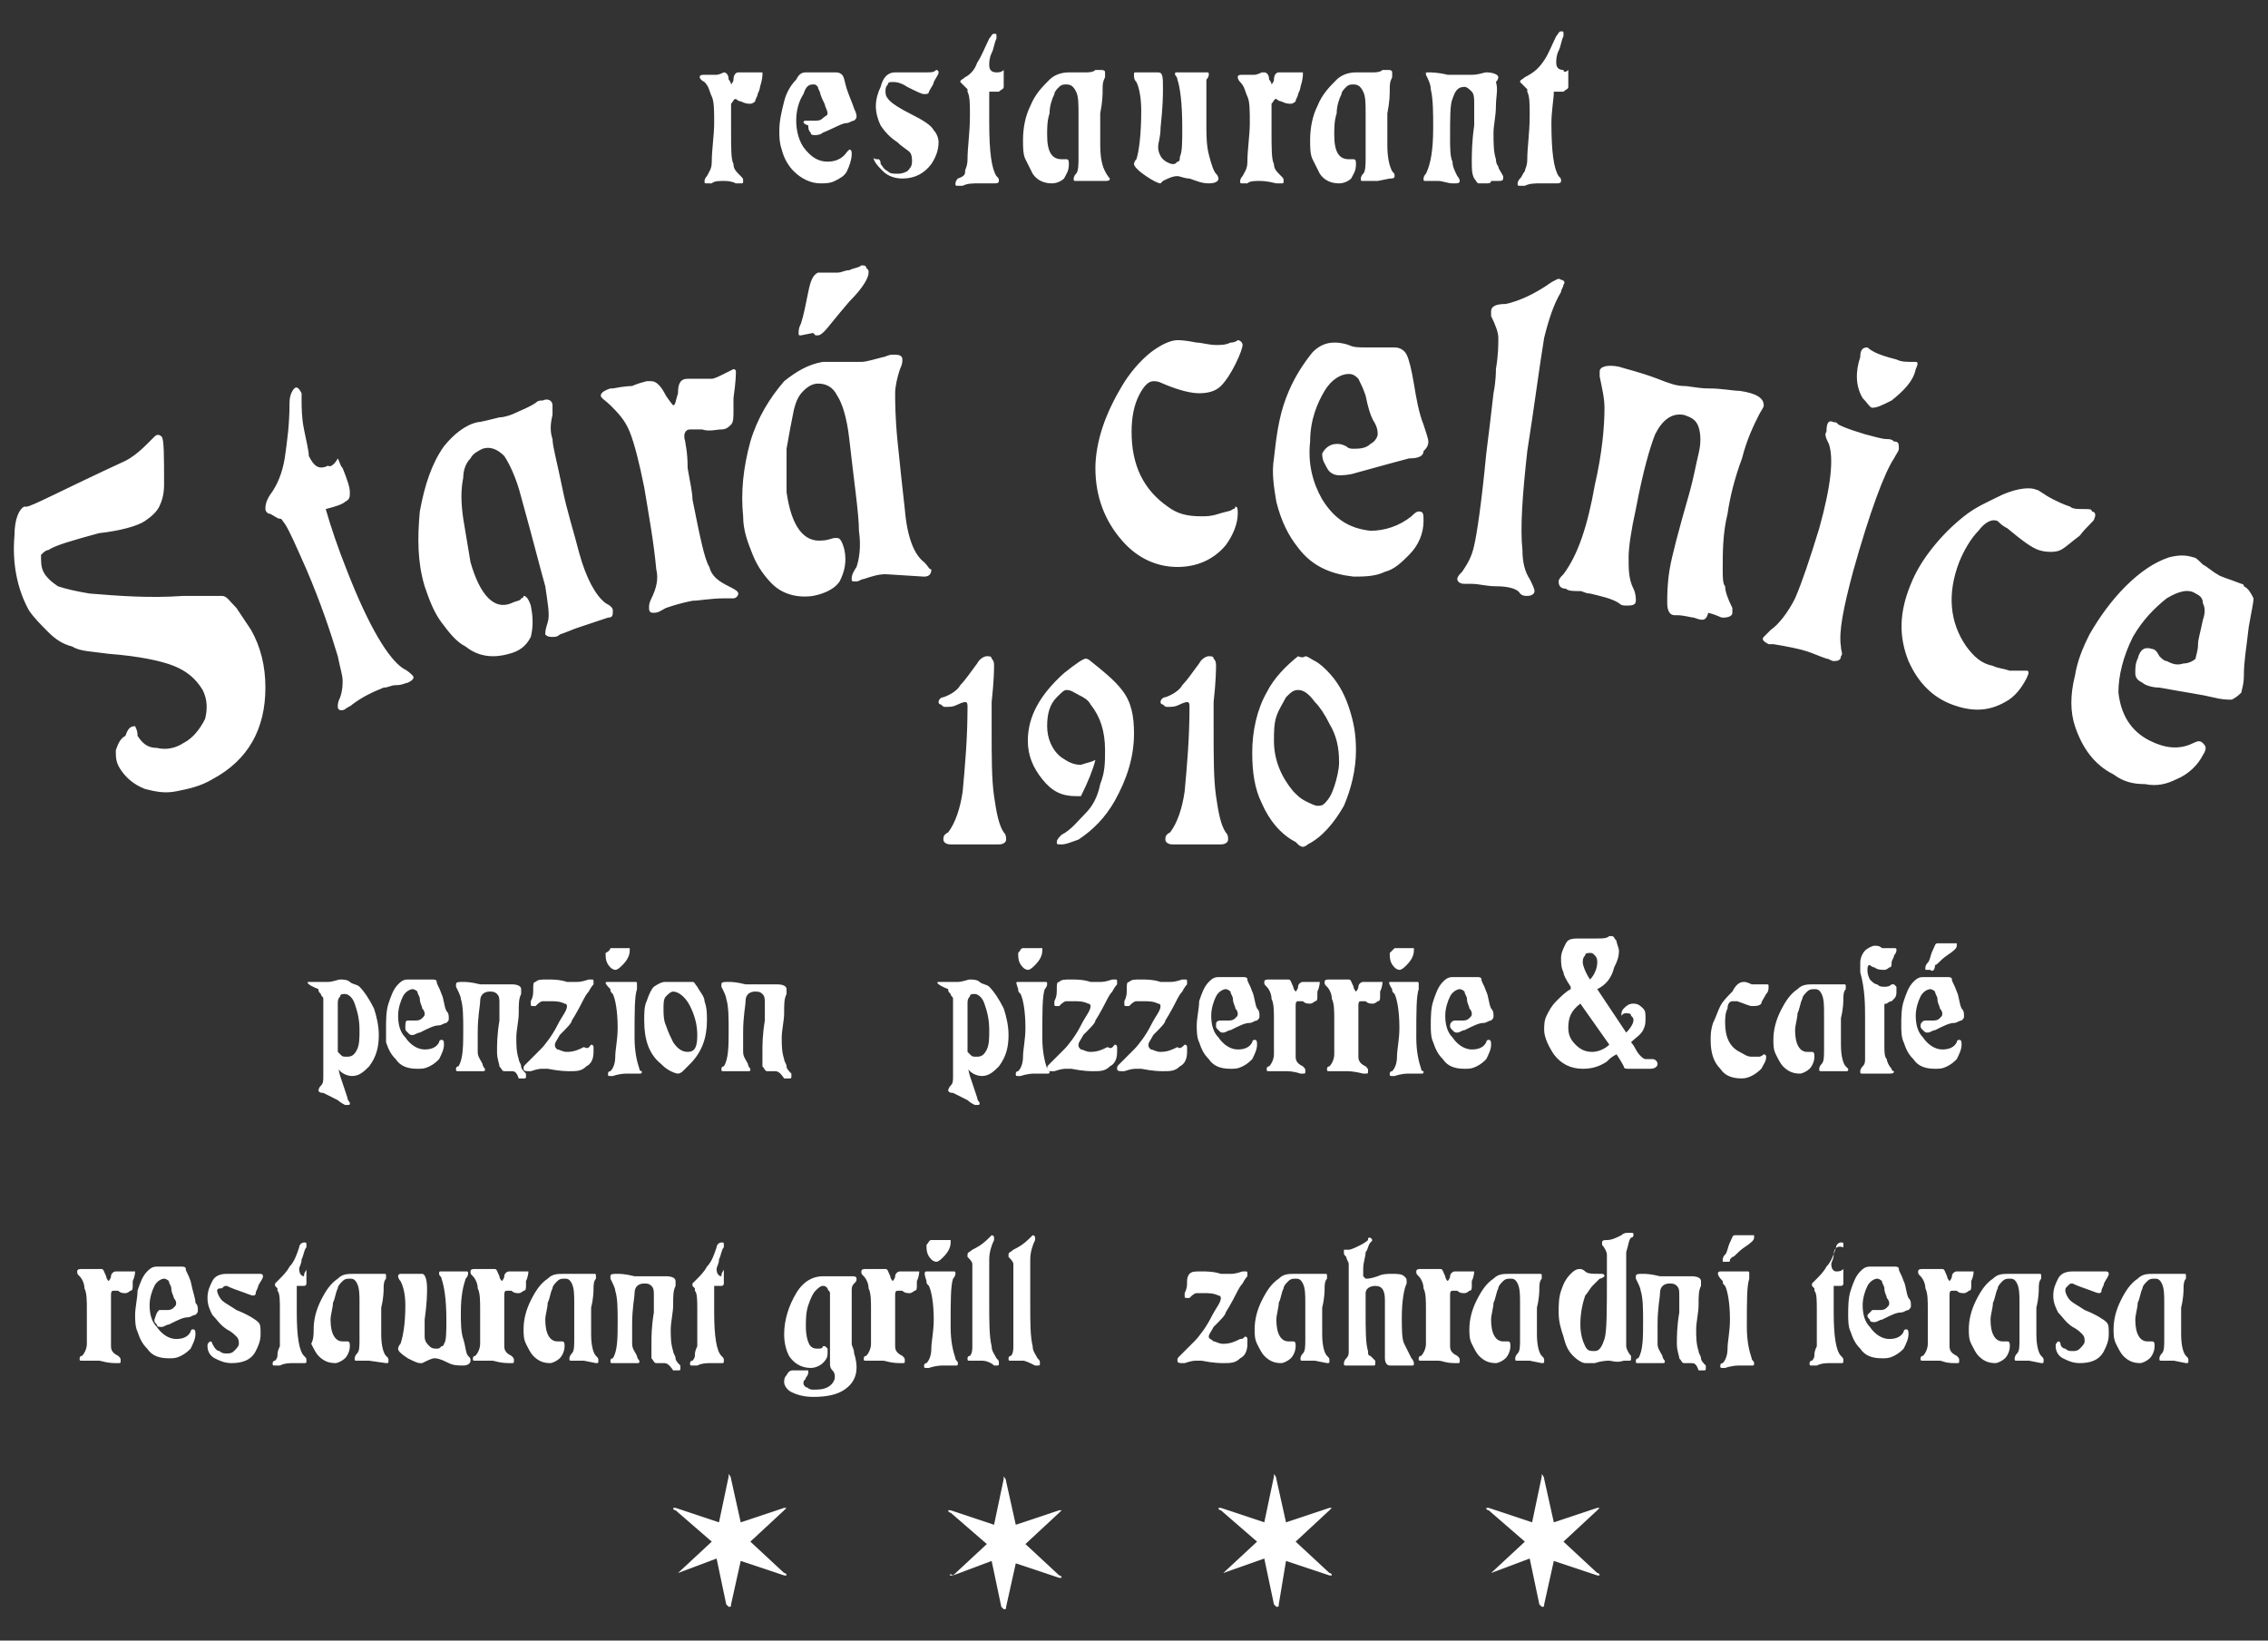 <?xml version="1.0" encoding="utf-8"?>
<!-- Generator: Adobe Illustrator 24.0.0, SVG Export Plug-In . SVG Version: 6.00 Build 0)  -->
<svg version="1.1" id="Vrstva_1" xmlns="http://www.w3.org/2000/svg" xmlns:xlink="http://www.w3.org/1999/xlink" x="0px" y="0px"
	 viewBox="0 0 94 68" style="enable-background:new 0 0 94 68;" xml:space="preserve">
<rect x="0" y="0" width="94" height="68" fill="#333333" stroke="none"/>
<style type="text/css">
	.st0{fill:#FFFFFF;}
</style>
<g>
	<path class="st0" d="M39.5,65.3C39.5,65.3,39.5,65.3,39.5,65.3c-0.1,0-0.1,0-0.1,0c0,0,0,0,0,0c0,0,0,0,0,0
		C39.3,65.3,39.4,65.2,39.5,65.3l1.4-1.3l-1.5-1.3c0,0-0.1,0-0.1-0.1c0,0,0,0,0,0c0,0,0,0,0,0c0,0,0,0,0.1,0l1.8,0.6l0.4-1.9
		c0,0,0,0,0-0.1c0,0,0,0,0,0c0,0,0.1,0.1,0.1,0.2l0.4,1.8l1.8-0.6c0.1,0,0.1,0,0.1,0c0,0,0,0,0,0c0,0,0,0-0.1,0.1L42.5,64l1.4,1.3
		c0.1,0,0.1,0.1,0.1,0.1c0,0,0,0,0,0c0,0,0,0,0,0c0,0,0,0,0,0c0,0,0,0-0.1,0l-1.8-0.6l-0.4,1.8c0,0.1,0,0.1-0.1,0.1c0,0,0,0-0.1-0.1
		l-0.4-1.9L39.5,65.3z"/>
	<path class="st0" d="M50.7,65.2C50.7,65.2,50.7,65.2,50.7,65.2c-0.1,0-0.1,0-0.1,0c0,0,0,0,0,0c0,0,0,0,0,0
		C50.6,65.2,50.6,65.2,50.7,65.2l1.4-1.3l-1.5-1.3c0,0-0.1,0-0.1-0.1c0,0,0,0,0,0c0,0,0,0,0,0c0,0,0,0,0.1,0l1.8,0.6l0.4-1.9
		c0,0,0,0,0-0.1c0,0,0,0,0,0c0,0,0.1,0.1,0.1,0.2l0.4,1.8l1.8-0.6c0.1,0,0.1,0,0.1,0c0,0,0,0,0,0c0,0,0,0-0.1,0.1l-1.4,1.3l1.4,1.3
		c0.1,0,0.1,0.1,0.1,0.1c0,0,0,0,0,0c0,0,0,0,0,0c0,0,0,0,0,0c0,0,0,0-0.1,0l-1.8-0.6L53,66.5c0,0.1,0,0.1-0.1,0.1c0,0,0,0-0.1-0.1
		l-0.4-1.9L50.7,65.2z"/>
	<path class="st0" d="M61.8,65.2C61.7,65.2,61.7,65.2,61.8,65.2c-0.1,0-0.1,0-0.1,0c0,0,0,0,0,0c0,0,0,0,0,0
		C61.6,65.2,61.6,65.2,61.8,65.2l1.4-1.3l-1.5-1.3c0,0-0.1,0-0.1-0.1c0,0,0,0,0,0c0,0,0,0,0,0c0,0,0,0,0.1,0l1.8,0.6l0.4-1.9
		c0,0,0,0,0-0.1c0,0,0,0,0,0c0,0,0.1,0.1,0.1,0.2l0.4,1.8l1.8-0.6c0.1,0,0.1,0,0.1,0c0,0,0,0,0,0c0,0,0,0-0.1,0.1l-1.4,1.3l1.4,1.3
		c0.1,0,0.1,0.1,0.1,0.1c0,0,0,0,0,0c0,0,0,0,0,0c0,0,0,0,0,0c0,0,0,0-0.1,0l-1.8-0.6L64,66.5c0,0.1,0,0.1-0.1,0.1c0,0,0,0-0.1-0.1
		l-0.4-1.9L61.8,65.2z"/>
	<path class="st0" d="M28.1,65.2C28,65.2,28,65.2,28.1,65.2c-0.1,0-0.1,0-0.1,0c0,0,0,0,0,0c0,0,0,0,0,0
		C27.9,65.2,27.9,65.2,28.1,65.2l1.4-1.3l-1.5-1.3c0,0-0.1,0-0.1-0.1c0,0,0,0,0,0c0,0,0,0,0,0c0,0,0,0,0.1,0l1.8,0.6l0.4-1.9
		c0,0,0,0,0-0.1c0,0,0,0,0,0c0,0,0.1,0.1,0.1,0.2l0.4,1.8l1.8-0.6c0.1,0,0.1,0,0.1,0c0,0,0,0,0,0c0,0,0,0-0.1,0.1l-1.4,1.3l1.4,1.3
		c0.1,0,0.1,0.1,0.1,0.1c0,0,0,0,0,0c0,0,0,0,0,0c0,0,0,0,0,0c0,0,0,0-0.1,0l-1.8-0.6l-0.4,1.8c0,0.1,0,0.1-0.1,0.1c0,0,0,0-0.1-0.1
		l-0.4-1.9L28.1,65.2z"/>
	<path class="st0" d="M53.8,28.6c-0.2,0-0.3,0.1-0.5,0.3c-0.1,0.2-0.3,0.5-0.4,0.8c-0.1,0.3-0.1,0.7-0.1,1c0,0.8,0.3,1.5,0.8,2.1
		c0.2,0.2,0.3,0.3,0.5,0.4c0.2,0.1,0.4,0.2,0.5,0.2c0.1,0,0.2,0,0.3-0.1c0.2-0.2,0.3-0.4,0.4-0.7c0.1-0.3,0.2-0.7,0.2-1
		c0-0.6-0.1-1.1-0.4-1.6c-0.2-0.4-0.4-0.7-0.6-0.9C54.2,28.7,54,28.6,53.8,28.6 M54.1,27.2c0.1,0,0.2,0.1,0.4,0.2
		c0.2,0.1,0.4,0.3,0.5,0.4c0.4,0.4,0.7,0.9,0.9,1.5c0.2,0.6,0.3,1.1,0.3,1.8c0,0.8-0.2,1.6-0.5,2.3c-0.4,0.7-0.9,1.3-1.5,1.6
		c-0.1,0.1-0.2,0.1-0.2,0.1c0,0-0.1,0-0.2-0.1c0,0,0,0-0.1-0.1c-0.6-0.3-1.1-0.9-1.4-1.6c-0.3-0.6-0.4-1.3-0.4-2.1
		c0-0.9,0.2-1.8,0.6-2.5c0.3-0.6,0.8-1.1,1.3-1.5C54,27.3,54.1,27.2,54.1,27.2z M49.7,35c-0.2,0-0.5,0-0.9,0c-0.1,0-0.2,0-0.2,0
		c-0.2,0-0.3-0.1-0.3-0.2c0-0.1,0-0.2,0.2-0.3c0.3-0.4,0.5-1,0.6-1.7c0.1-1.1,0.2-2.2,0.2-3.5c0-0.1,0-0.2-0.1-0.2
		c0,0-0.1,0-0.3,0.1c-0.2,0.1-0.3,0.1-0.5,0.1c-0.1,0-0.1,0-0.2-0.1c-0.1,0-0.1-0.1-0.1-0.1c0-0.1,0.1-0.2,0.2-0.2
		c0.3-0.1,0.6-0.3,0.7-0.5c0.2-0.2,0.4-0.5,0.7-0.9c0.1-0.2,0.3-0.3,0.4-0.3c0.1,0,0.2,0,0.2,0.1c0.1,0.1,0.1,0.2,0.1,0.3
		c0,0.1,0,0.6-0.1,1.5c0,0.2,0,0.6,0,1.1c0,1.2,0,2.1,0.1,2.8c0.1,0.7,0.2,1.2,0.4,1.5c0.1,0.1,0.1,0.2,0.1,0.3
		c0,0.1-0.1,0.2-0.3,0.2c0,0-0.1,0-0.3,0C50,35,49.9,35,49.7,35z M45.4,31.5c-0.1,0.4-0.3,0.9-0.6,1.5c-0.1,0-0.2,0-0.2,0
		c-0.6,0-1-0.2-1.4-0.7c-0.4-0.5-0.6-1-0.6-1.6c0-1,0.5-1.9,1.5-2.8c0.5-0.4,0.8-0.6,0.9-0.6c0,0,0.1,0,0.2,0.1
		c0.5,0.4,1,0.8,1.3,1.2c0.4,0.5,0.5,1.1,0.5,1.8c0,1-0.3,1.9-0.8,2.8c-0.4,0.7-0.9,1.2-1.5,1.6C44.4,34.9,44.2,35,44,35
		c-0.2,0-0.2,0-0.2-0.1c0-0.1,0.1-0.2,0.2-0.3c0.4-0.2,0.7-0.6,1-0.9c0.3-0.3,0.5-0.7,0.6-1.2c0.2-0.5,0.2-0.9,0.2-1.4
		c0-0.8-0.2-1.4-0.6-1.9c-0.1-0.2-0.3-0.3-0.5-0.4c-0.2-0.1-0.3-0.2-0.5-0.2c-0.1,0-0.2,0.1-0.4,0.3c-0.3,0.3-0.4,0.7-0.4,1.2
		c0,0.5,0.2,1,0.6,1.3c0.3,0.2,0.5,0.3,0.8,0.3C45.1,31.6,45.2,31.6,45.4,31.5z M40.5,35c-0.2,0-0.5,0-0.9,0c-0.1,0-0.2,0-0.2,0
		c-0.2,0-0.3-0.1-0.3-0.2c0-0.1,0-0.2,0.2-0.3c0.3-0.4,0.5-1,0.6-1.7c0.1-1.1,0.2-2.2,0.2-3.5c0-0.1,0-0.2-0.1-0.2
		c0,0-0.1,0-0.3,0.1c-0.2,0.1-0.3,0.1-0.5,0.1c-0.1,0-0.1,0-0.2-0.1c-0.1,0-0.1-0.1-0.1-0.1c0-0.1,0.1-0.2,0.2-0.2
		c0.3-0.1,0.6-0.3,0.7-0.5c0.2-0.2,0.4-0.5,0.7-0.9c0.1-0.2,0.3-0.3,0.4-0.3c0.1,0,0.2,0,0.2,0.1c0.1,0.1,0.1,0.2,0.1,0.3
		c0,0.1,0,0.6-0.1,1.5c0,0.2,0,0.6,0,1.1c0,1.2,0,2.1,0.1,2.8c0.1,0.7,0.2,1.2,0.4,1.5c0.1,0.1,0.1,0.2,0.1,0.3
		c0,0.1-0.1,0.2-0.3,0.2c0,0-0.1,0-0.3,0C40.8,35,40.7,35,40.5,35z"/>
	<path class="st0" d="M53.3,44.4c-0.2,0-0.3,0-0.5,0c-0.1,0-0.1,0-0.2,0c-0.1,0-0.1,0-0.1-0.1c0,0,0-0.1,0.1-0.1
		c0.1-0.1,0.2-0.3,0.2-0.5c0-0.4,0-0.9,0-1.4c0-0.4,0-0.7-0.1-0.9c0-0.2-0.1-0.4-0.2-0.5c-0.1-0.1-0.1-0.1-0.1-0.2
		c0-0.1,0.1-0.1,0.2-0.1c0,0,0,0,0.1,0c0.2,0,0.3,0,0.3,0c0,0,0.1,0,0.3,0c0,0,0.1,0,0.1,0c0.1,0,0.1,0.1,0.2,0.3
		c0,0.1,0.1,0.2,0.1,0.2c0,0,0.1-0.1,0.1-0.2c0-0.1,0.1-0.2,0.2-0.2c0,0,0.1,0,0.2,0c0,0,0.1,0,0.1,0c0,0,0.1,0,0.2,0
		c0.1,0,0.2,0,0.2,0c0,0,0,0,0,0c0,0,0,0,0,0c0,0,0,0.2-0.1,0.4c0,0,0,0.1,0,0.2c0,0.1,0,0.2-0.1,0.2c0,0-0.1,0.1-0.2,0.1
		c-0.1,0-0.2,0-0.3-0.1c-0.1,0-0.2,0-0.2,0c-0.1,0-0.1,0.1-0.1,0.2c0,0,0,0.2,0,0.4c0,0.2,0,0.4,0,0.5c0,0.6,0,1,0,1.2
		c0,0.2,0.1,0.3,0.3,0.4c0.1,0.1,0.1,0.1,0.1,0.2c0,0.1,0,0.1-0.1,0.1c0,0-0.1,0-0.1,0C53.6,44.4,53.4,44.4,53.3,44.4 M50.6,42.3
		c0,0,0.1,0,0.2,0c0.1,0,0.1,0,0.1,0c0.1,0,0.2,0,0.3-0.1c0.1-0.1,0.1-0.1,0.1-0.2c0,0,0-0.1-0.1-0.2c0-0.1-0.1-0.2-0.1-0.4
		c0-0.1-0.1-0.2-0.1-0.3c0,0-0.1-0.1-0.2-0.1c-0.1,0-0.3,0.1-0.4,0.3c-0.1,0.2-0.2,0.5-0.2,0.8c0,0.4,0.1,0.7,0.3,0.9
		c0.2,0.3,0.5,0.5,0.8,0.5c0.3,0,0.5-0.1,0.6-0.3c0-0.1,0.1-0.1,0.1-0.1c0.1,0,0.1,0.1,0.1,0.2c0,0.2-0.1,0.4-0.2,0.6
		c-0.1,0.1-0.2,0.2-0.4,0.3c-0.2,0.1-0.3,0.1-0.5,0.1c-0.4,0-0.7-0.1-0.9-0.4c-0.2-0.2-0.3-0.4-0.4-0.7c-0.1-0.2-0.1-0.5-0.1-0.7
		c0-0.3,0.1-0.7,0.1-1c0.1-0.3,0.2-0.6,0.4-0.8c0.1-0.1,0.2-0.2,0.4-0.2c0,0,0.1,0,0.2,0c0.1,0,0.2,0,0.3,0c0.1,0,0.2,0,0.4,0
		c0,0,0,0,0.1,0c0.1,0,0.2,0,0.2,0.1c0,0.1,0.1,0.2,0.2,0.5c0.1,0.2,0.1,0.5,0.2,0.7c0.1,0.1,0.1,0.2,0.1,0.3c0,0.1,0,0.1-0.1,0.2
		c-0.1,0-0.2,0.1-0.3,0.1c-0.2,0-0.4,0.1-0.8,0.3c-0.1,0-0.2,0.1-0.3,0.1c-0.1,0-0.1,0-0.2-0.1c-0.1-0.1-0.1-0.1-0.1-0.2
		C50.4,42.4,50.4,42.3,50.6,42.3z M49.1,43.3c0,0,0.1,0,0.1,0.1c0,0.1,0,0.1,0,0.2c0,0.3-0.1,0.5-0.3,0.6c-0.2,0.2-0.4,0.2-0.7,0.2
		c-0.1,0-0.4,0-0.9-0.1c-0.1,0-0.1,0-0.2,0c-0.1,0-0.2,0-0.5,0.1c0,0,0,0-0.1,0c-0.1,0-0.2,0-0.2-0.1c0-0.1,0-0.1,0.1-0.2
		c0,0,0.2-0.2,0.6-0.6c0.2-0.2,0.5-0.6,0.7-1c0.2-0.4,0.4-0.6,0.4-0.8c0,0,0-0.1-0.1-0.1c-0.2-0.1-0.4-0.1-0.6-0.1
		c-0.1,0-0.2,0-0.3,0c-0.1,0-0.2,0.1-0.3,0.2c0,0,0,0-0.1,0c-0.1,0-0.1,0-0.1-0.1c0,0,0-0.1,0-0.1c0.1-0.2,0.1-0.3,0.1-0.5
		c0-0.2,0-0.3,0.1-0.3c0.1-0.1,0.2-0.1,0.5-0.1c0.2,0,0.5,0,0.8,0.1c0.2,0,0.3,0,0.4,0c0.1,0,0.2,0,0.5-0.1c0,0,0.1,0,0.1,0
		c0.1,0,0.1,0,0.1,0.1c0,0,0,0.1,0,0.1c0,0-0.1,0.1-0.2,0.3c0,0-0.1,0.1-0.2,0.3c-0.3,0.6-0.5,0.9-0.5,0.9c0,0.1-0.2,0.3-0.5,0.6
		c-0.1,0.2-0.2,0.3-0.2,0.4c0,0.1,0,0.1,0.1,0.2c0.1,0,0.2,0.1,0.4,0.1c0.3,0,0.5-0.1,0.7-0.2C48.9,43.5,49,43.4,49.1,43.3
		C49,43.3,49.1,43.3,49.1,43.3z M46.2,43.3c0,0,0.1,0,0.1,0.1c0,0.1,0,0.1,0,0.2c0,0.3-0.1,0.5-0.3,0.6c-0.2,0.2-0.4,0.2-0.7,0.2
		c-0.1,0-0.4,0-0.9-0.1c-0.1,0-0.1,0-0.2,0c-0.1,0-0.2,0-0.5,0.1c0,0,0,0-0.1,0c-0.1,0-0.2,0-0.2-0.1c0-0.1,0-0.1,0.1-0.2
		c0,0,0.2-0.2,0.6-0.6c0.2-0.2,0.5-0.6,0.7-1c0.2-0.4,0.4-0.6,0.4-0.8c0,0,0-0.1-0.1-0.1c-0.2-0.1-0.4-0.1-0.6-0.1
		c-0.1,0-0.2,0-0.3,0c-0.1,0-0.2,0.1-0.3,0.2c0,0,0,0-0.1,0c-0.1,0-0.1,0-0.1-0.1c0,0,0-0.1,0-0.1c0.1-0.2,0.1-0.3,0.1-0.5
		c0-0.2,0-0.3,0.1-0.3c0.1-0.1,0.2-0.1,0.5-0.1c0.2,0,0.5,0,0.8,0.1c0.2,0,0.3,0,0.4,0c0.1,0,0.2,0,0.5-0.1c0,0,0.1,0,0.1,0
		c0.1,0,0.1,0,0.1,0.1c0,0,0,0.1,0,0.1c0,0-0.1,0.1-0.2,0.3c0,0-0.1,0.1-0.2,0.3c-0.3,0.6-0.5,0.9-0.5,0.9c0,0.1-0.2,0.3-0.5,0.6
		c-0.1,0.2-0.2,0.3-0.2,0.4c0,0.1,0,0.1,0.1,0.2c0.1,0,0.2,0.1,0.4,0.1c0.3,0,0.5-0.1,0.7-0.2C46.1,43.5,46.1,43.4,46.2,43.3
		C46.2,43.3,46.2,43.3,46.2,43.3z M42.4,39.3c0,0,0.1,0,0.1,0c0.1,0,0.2,0,0.4,0c0.1,0,0.2,0,0.3,0c0,0,0,0,0,0c0,0,0,0,0,0.1
		c0,0.2-0.1,0.4-0.3,0.6c-0.1,0.1-0.2,0.2-0.3,0.2c0,0-0.1,0-0.2-0.1c-0.2-0.2-0.2-0.4-0.2-0.6C42.3,39.4,42.3,39.3,42.4,39.3z
		 M42.2,40.7C42.2,40.7,42.3,40.7,42.2,40.7c0.3,0,0.4,0,0.6,0c0.2,0,0.3,0,0.4,0c0.1,0,0.1,0,0.1,0c0.1,0,0.1,0,0.1,0.1
		c0,0,0,0.1-0.1,0.2c-0.1,0.3-0.1,0.9-0.1,2c0,0.6,0.1,1,0.2,1.3c0,0.1,0.1,0.1,0.1,0.1c0,0.1,0,0.1-0.1,0.1c0,0-0.1,0-0.1,0
		c-0.1,0-0.2,0-0.4,0c-0.1,0-0.3,0-0.6,0.1c0,0,0,0-0.1,0c-0.1,0-0.1,0-0.1-0.1c0,0,0-0.1,0.1-0.1c0.1-0.1,0.2-0.3,0.2-0.6
		c0-0.3,0.1-0.7,0.1-1.2c0-0.7-0.1-1.2-0.2-1.4c-0.1-0.1-0.1-0.1-0.1-0.2C42.1,40.7,42.1,40.7,42.2,40.7z M38.9,40.7
		c0,0,0.1,0,0.2,0c0.1,0,0.2,0,0.3,0c0.1,0,0.2,0,0.3,0c0.2,0,0.4-0.1,0.5-0.1c0.1,0,0.3,0,0.4,0.1c0.1,0.1,0.3,0.1,0.4,0.2
		c0.2,0.2,0.4,0.5,0.6,0.9c0.1,0.3,0.2,0.7,0.2,1.1c0,0.5-0.1,0.9-0.4,1.3c-0.2,0.2-0.4,0.4-0.7,0.4c-0.2,0-0.4-0.1-0.5-0.2
		c-0.1-0.1-0.2-0.3-0.2-0.5c0-0.1,0-0.1,0-0.2c0-0.1,0-0.1,0.1-0.1c0,0,0,0,0.1,0.1c0.1,0.1,0.1,0.1,0.3,0.1c0.2,0,0.3-0.1,0.4-0.3
		c0.1-0.2,0.1-0.5,0.1-0.8c0-0.5-0.1-0.8-0.2-1.1c-0.1-0.3-0.3-0.4-0.4-0.4c-0.1,0-0.2,0-0.2,0.1c-0.1,0.1-0.1,0.2-0.1,0.3
		c0,0.1,0,0.4,0,0.9c0,0.4,0,0.7,0,0.9c0,0.5,0,0.9,0.1,1.2c0.1,0.3,0.2,0.6,0.3,0.9c0,0.1,0.1,0.2,0.1,0.2c0,0.1,0,0.1-0.1,0.1
		c0,0-0.1,0-0.1,0c0,0-0.2-0.1-0.3-0.2c-0.2-0.1-0.4-0.2-0.6-0.3c-0.2,0-0.2-0.1-0.2-0.1c0,0,0-0.1,0.1-0.2c0.1-0.1,0.1-0.2,0.1-0.4
		c0,0,0,0,0-0.1c0-0.1,0-0.4,0-0.9c0-0.4,0-0.7,0-0.7c0-0.4,0-0.7,0-0.7c0-0.2,0-0.4,0-0.5c0-0.1,0-0.2,0-0.3c0-0.1-0.1-0.1-0.1-0.2
		c-0.1-0.1-0.1-0.1-0.1-0.2C38.8,40.8,38.8,40.7,38.9,40.7z M32.1,44.4c-0.1,0-0.1,0-0.3,0c0,0,0,0,0,0c-0.1,0-0.1-0.1-0.2-0.2
		c0-0.1,0-0.3,0-0.6c0-0.3,0-0.7,0.1-1.3c0-0.3,0-0.5,0-0.7c0-0.2,0-0.3-0.1-0.4c-0.1-0.1-0.2-0.1-0.3-0.1c-0.2,0-0.4,0.1-0.4,0.4
		c0,0.2-0.1,0.6-0.1,1.3c0,0.4,0,0.6,0,0.8c0,0.2,0.1,0.3,0.2,0.5c0,0.1,0.1,0.2,0.1,0.2c0,0.1,0,0.1-0.1,0.1c0,0-0.1,0-0.1,0
		c-0.1,0-0.3,0-0.5,0c-0.1,0-0.1,0-0.2,0c-0.1,0-0.2,0-0.2,0c-0.1,0-0.1,0-0.1-0.1c0,0,0-0.1,0.1-0.1c0.2-0.3,0.2-0.9,0.2-1.5
		c0-0.5,0-1-0.1-1.3c0-0.1-0.1-0.3-0.2-0.5c0,0,0-0.1,0-0.1c0-0.1,0.1-0.1,0.3-0.1c0.1,0,0.3,0,0.7,0.1c0.2,0,0.3,0,0.4,0
		c0.1,0,0.2,0,0.4,0c0.2,0,0.4,0,0.5,0c0.3,0,0.4,0.1,0.4,0.2c0,0,0,0.1,0,0.2c-0.1,0.2-0.1,0.4-0.1,0.8c0,0.3-0.1,0.7-0.1,1
		c0,0.3,0,0.6,0.1,0.9c0,0.1,0.1,0.2,0.1,0.3c0,0.1,0.1,0.2,0.2,0.3c0,0,0,0,0,0.1c0,0.1,0,0.1-0.1,0.1c0,0-0.1,0-0.2,0
		C32.3,44.4,32.2,44.4,32.1,44.4z M27.9,41.1c-0.1,0-0.2,0.1-0.3,0.2c-0.1,0.1-0.1,0.3-0.1,0.5c0,0.2,0,0.5,0.1,0.7
		c0.1,0.3,0.2,0.5,0.3,0.7c0.2,0.3,0.4,0.4,0.6,0.4c0.3,0,0.4-0.2,0.4-0.7c0-0.4-0.1-0.8-0.3-1.2C28.4,41.3,28.1,41.1,27.9,41.1z
		 M27.6,40.7c0,0,0.1,0,0.2,0c0.1,0,0.1,0,0.2,0c0.1,0,0.2,0,0.4,0c0.2,0,0.2,0,0.3,0c0.1,0,0.1,0.1,0.2,0.2
		c0.1,0.2,0.3,0.4,0.3,0.6c0.1,0.3,0.1,0.5,0.1,0.8c0,0.7-0.2,1.3-0.7,1.8c-0.1,0.1-0.2,0.2-0.3,0.3c-0.1,0.1-0.2,0.1-0.2,0.1
		c0,0-0.1,0-0.3-0.1c-0.2-0.1-0.3-0.2-0.4-0.3c-0.5-0.4-0.7-1-0.7-1.8c0-0.3,0-0.6,0.1-0.8c0.1-0.3,0.2-0.5,0.3-0.6
		C27.4,40.7,27.5,40.7,27.6,40.7z M25.3,39.3c0,0,0.1,0,0.1,0c0.1,0,0.2,0,0.4,0c0.1,0,0.2,0,0.3,0c0,0,0,0,0,0c0,0,0,0,0,0.1
		c0,0.2-0.1,0.4-0.3,0.6c-0.1,0.1-0.2,0.2-0.3,0.2c0,0-0.1,0-0.2-0.1c-0.2-0.2-0.2-0.4-0.2-0.6C25.3,39.4,25.3,39.3,25.3,39.3z
		 M25.2,40.7C25.2,40.7,25.2,40.7,25.2,40.7c0.3,0,0.4,0,0.6,0c0.2,0,0.3,0,0.4,0c0.1,0,0.1,0,0.1,0c0.1,0,0.1,0,0.1,0.1
		c0,0,0,0.1,0,0.2c-0.1,0.3-0.1,0.9-0.1,2c0,0.6,0.1,1,0.2,1.3c0,0.1,0.1,0.1,0.1,0.1c0,0.1,0,0.1-0.1,0.1c0,0-0.1,0-0.1,0
		c-0.1,0-0.2,0-0.4,0c-0.1,0-0.3,0-0.6,0.1c0,0,0,0-0.1,0c-0.1,0-0.1,0-0.1-0.1c0,0,0-0.1,0.1-0.1c0.1-0.1,0.2-0.3,0.2-0.6
		c0-0.3,0.1-0.7,0.1-1.2c0-0.7-0.1-1.2-0.2-1.4c-0.1-0.1-0.1-0.1-0.1-0.2C25,40.7,25.1,40.7,25.2,40.7z M24.5,43.3
		c0,0,0.1,0,0.1,0.1c0,0.1,0,0.1,0,0.2c0,0.3-0.1,0.5-0.3,0.6c-0.2,0.2-0.4,0.2-0.7,0.2c-0.1,0-0.4,0-0.9-0.1c-0.1,0-0.1,0-0.2,0
		c-0.1,0-0.2,0-0.5,0.1c0,0,0,0-0.1,0c-0.1,0-0.2,0-0.2-0.1c0-0.1,0-0.1,0.1-0.2c0,0,0.2-0.2,0.6-0.6c0.2-0.2,0.5-0.6,0.7-1
		c0.2-0.4,0.4-0.6,0.4-0.8c0,0,0-0.1-0.1-0.1c-0.2-0.1-0.4-0.1-0.6-0.1c-0.1,0-0.2,0-0.3,0c-0.1,0-0.2,0.1-0.3,0.2c0,0,0,0-0.1,0
		c-0.1,0-0.1,0-0.1-0.1c0,0,0-0.1,0-0.1c0.1-0.2,0.1-0.3,0.1-0.5c0-0.2,0-0.3,0.1-0.3c0.1-0.1,0.2-0.1,0.5-0.1c0.2,0,0.5,0,0.8,0.1
		c0.2,0,0.3,0,0.4,0c0.1,0,0.2,0,0.5-0.1c0,0,0.1,0,0.1,0c0.1,0,0.1,0,0.1,0.1c0,0,0,0.1,0,0.1c0,0-0.1,0.1-0.2,0.3
		c0,0-0.1,0.1-0.2,0.3c-0.3,0.6-0.5,0.9-0.5,0.9c0,0.1-0.2,0.3-0.5,0.6c-0.1,0.2-0.2,0.3-0.2,0.4c0,0.1,0,0.1,0.1,0.2
		c0.1,0,0.2,0.1,0.4,0.1c0.3,0,0.5-0.1,0.7-0.2C24.4,43.5,24.4,43.4,24.5,43.3C24.5,43.3,24.5,43.3,24.5,43.3z M21.2,44.4
		c-0.1,0-0.1,0-0.3,0c0,0,0,0,0,0c-0.1,0-0.1-0.1-0.2-0.2c0-0.1-0.1-0.3-0.1-0.6c0-0.3,0-0.7,0.1-1.3c0-0.3,0-0.5,0-0.7
		c0-0.2,0-0.3-0.1-0.4c-0.1-0.1-0.2-0.1-0.3-0.1c-0.2,0-0.4,0.1-0.4,0.4c0,0.2-0.1,0.6-0.1,1.3c0,0.4,0,0.6,0,0.8
		c0,0.2,0.1,0.3,0.2,0.5c0,0.1,0.1,0.2,0.1,0.2c0,0.1,0,0.1-0.1,0.1c0,0-0.1,0-0.1,0c-0.1,0-0.3,0-0.5,0c-0.1,0-0.1,0-0.2,0
		c-0.1,0-0.2,0-0.2,0c-0.1,0-0.1,0-0.1-0.1c0,0,0-0.1,0.1-0.1c0.2-0.3,0.2-0.9,0.2-1.5c0-0.5,0-1-0.1-1.3c0-0.1-0.1-0.3-0.2-0.5
		c0,0,0-0.1,0-0.1c0-0.1,0.1-0.1,0.3-0.1c0.1,0,0.3,0,0.7,0.1c0.2,0,0.3,0,0.4,0c0.1,0,0.2,0,0.4,0c0.2,0,0.4,0,0.5,0
		c0.3,0,0.4,0.1,0.4,0.2c0,0,0,0.1,0,0.2c-0.1,0.2-0.1,0.4-0.1,0.8c0,0.3-0.1,0.7-0.1,1c0,0.3,0,0.6,0.1,0.9c0,0.1,0.1,0.2,0.1,0.3
		c0,0.1,0.1,0.2,0.2,0.3c0,0,0,0,0,0.1c0,0.1,0,0.1-0.1,0.1c0,0-0.1,0-0.2,0C21.4,44.4,21.3,44.4,21.2,44.4z M16.9,42.3
		c0,0,0.1,0,0.2,0c0.1,0,0.1,0,0.1,0c0.1,0,0.2,0,0.3-0.1c0.1-0.1,0.1-0.1,0.1-0.2c0,0,0-0.1-0.1-0.2c0-0.1-0.1-0.2-0.1-0.4
		c0-0.1-0.1-0.2-0.1-0.3c0,0-0.1-0.1-0.2-0.1c-0.1,0-0.3,0.1-0.4,0.3c-0.1,0.2-0.2,0.5-0.2,0.8c0,0.4,0.1,0.7,0.3,0.9
		c0.2,0.3,0.5,0.5,0.8,0.5c0.3,0,0.5-0.1,0.6-0.3c0-0.1,0.1-0.1,0.1-0.1c0.1,0,0.1,0.1,0.1,0.2c0,0.2-0.1,0.4-0.2,0.6
		c-0.1,0.1-0.2,0.2-0.4,0.3c-0.2,0.1-0.3,0.1-0.5,0.1c-0.4,0-0.7-0.1-0.9-0.4c-0.2-0.2-0.3-0.4-0.4-0.7C16,43.1,16,42.9,16,42.6
		c0-0.3,0-0.7,0.1-1c0.1-0.3,0.2-0.6,0.4-0.8c0.1-0.1,0.2-0.2,0.4-0.2c0,0,0.1,0,0.2,0c0.1,0,0.2,0,0.3,0c0.1,0,0.2,0,0.4,0
		c0,0,0,0,0.1,0c0.1,0,0.2,0,0.2,0.1c0,0.1,0.1,0.2,0.2,0.5c0.1,0.2,0.1,0.5,0.2,0.7c0.1,0.1,0.1,0.2,0.1,0.3c0,0.1,0,0.1-0.1,0.2
		c-0.1,0-0.2,0.1-0.3,0.1c-0.2,0-0.4,0.1-0.8,0.3c-0.1,0-0.2,0.1-0.3,0.1c-0.1,0-0.1,0-0.2-0.1c-0.1-0.1-0.1-0.1-0.1-0.2
		C16.8,42.4,16.8,42.3,16.9,42.3z M12.8,40.7c0,0,0.1,0,0.2,0c0.1,0,0.2,0,0.3,0c0.1,0,0.2,0,0.3,0c0.2,0,0.4-0.1,0.5-0.1
		c0.1,0,0.3,0,0.4,0.1c0.1,0.1,0.3,0.1,0.4,0.2c0.2,0.2,0.4,0.5,0.6,0.9c0.1,0.3,0.2,0.7,0.2,1.1c0,0.5-0.1,0.9-0.4,1.3
		c-0.2,0.2-0.4,0.4-0.7,0.4c-0.2,0-0.4-0.1-0.5-0.2c-0.1-0.1-0.2-0.3-0.2-0.5c0-0.1,0-0.1,0-0.2c0-0.1,0-0.1,0.1-0.1
		c0,0,0,0,0.1,0.1c0.1,0.1,0.1,0.1,0.3,0.1c0.2,0,0.3-0.1,0.4-0.3c0.1-0.2,0.1-0.5,0.1-0.8c0-0.5-0.1-0.8-0.2-1.1
		c-0.1-0.3-0.3-0.4-0.4-0.4c-0.1,0-0.2,0-0.2,0.1c-0.1,0.1-0.1,0.2-0.1,0.3c0,0.1,0,0.4,0,0.9c0,0.4,0,0.7,0,0.9
		c0,0.5,0,0.9,0.1,1.2c0.1,0.3,0.2,0.6,0.3,0.9c0,0.1,0.1,0.2,0.1,0.2c0,0.1,0,0.1-0.1,0.1c0,0-0.1,0-0.1,0c0,0-0.2-0.1-0.3-0.2
		c-0.2-0.1-0.4-0.2-0.6-0.3c-0.2,0-0.2-0.1-0.2-0.1c0,0,0-0.1,0.1-0.2c0.1-0.1,0.1-0.2,0.1-0.4c0,0,0,0,0-0.1c0-0.1,0-0.4,0-0.9
		c0-0.4,0-0.7,0-0.7c0-0.4,0-0.7,0-0.7c0-0.2,0-0.4,0-0.5c0-0.1,0-0.2,0-0.3c0-0.1-0.1-0.1-0.1-0.2c-0.1-0.1-0.1-0.1-0.1-0.2
		C12.7,40.8,12.7,40.7,12.8,40.7z"/>
	<path class="st0" d="M80,40.2l-0.2,0c0,0,0,0,0-0.1c0,0,0-0.1,0.1-0.2c0.1-0.1,0.1-0.3,0.2-0.5c0.1-0.2,0.1-0.3,0.2-0.3
		c0,0,0.1,0,0.2,0c0,0,0.1,0,0.1,0c0.1,0,0.1,0,0.2,0c0.1,0,0.2,0,0.2,0c0,0,0.1,0,0.1,0c0,0,0,0.1,0,0.1c0,0.1-0.1,0.2-0.4,0.4
		c-0.3,0.2-0.4,0.4-0.5,0.4C80.2,40.2,80.1,40.3,80,40.2C80.1,40.3,80.1,40.3,80,40.2C80,40.3,80,40.2,80,40.2 M79.8,42.3
		c0,0,0.1,0,0.2,0c0.1,0,0.1,0,0.1,0c0.1,0,0.2,0,0.3-0.1c0.1-0.1,0.1-0.1,0.1-0.2c0,0,0-0.1-0.1-0.2c0-0.1-0.1-0.2-0.1-0.4
		c0-0.1-0.1-0.2-0.1-0.3c0,0-0.1-0.1-0.2-0.1c-0.1,0-0.3,0.1-0.4,0.3c-0.1,0.2-0.2,0.5-0.2,0.8c0,0.4,0.1,0.7,0.3,0.9
		c0.2,0.3,0.5,0.5,0.8,0.5c0.3,0,0.5-0.1,0.6-0.3c0-0.1,0.1-0.1,0.1-0.1c0.1,0,0.1,0.1,0.1,0.2c0,0.2-0.1,0.4-0.2,0.6
		c-0.1,0.1-0.2,0.2-0.4,0.3c-0.2,0.1-0.3,0.1-0.5,0.1c-0.4,0-0.7-0.1-0.9-0.4c-0.2-0.2-0.3-0.4-0.4-0.7c-0.1-0.2-0.1-0.5-0.1-0.7
		c0-0.3,0-0.7,0.1-1c0.1-0.3,0.2-0.6,0.4-0.8c0.1-0.1,0.2-0.2,0.4-0.2c0,0,0.1,0,0.2,0c0.1,0,0.2,0,0.3,0c0.1,0,0.2,0,0.4,0
		c0,0,0,0,0.1,0c0.1,0,0.2,0,0.2,0.1c0,0.1,0.1,0.2,0.2,0.5c0.1,0.2,0.1,0.5,0.2,0.7c0.1,0.1,0.1,0.2,0.1,0.3c0,0.1,0,0.1-0.1,0.2
		c-0.1,0-0.2,0.1-0.3,0.1c-0.2,0-0.4,0.1-0.8,0.3c-0.1,0-0.2,0.1-0.3,0.1c-0.1,0-0.1,0-0.2-0.1c-0.1-0.1-0.1-0.1-0.1-0.2
		C79.6,42.4,79.7,42.3,79.8,42.3z M77.7,39.2c0.1,0,0.2,0,0.3,0.1c0.1,0,0.2,0,0.2,0c0,0,0.1,0,0.2,0c0,0,0.1,0,0.1,0
		c0.1,0,0.1,0,0.1,0.1c0,0,0,0.1-0.1,0.2c0,0.1-0.1,0.2-0.1,0.3c0,0.1,0,0.2-0.1,0.2c0,0-0.1,0.1-0.2,0.1c-0.1,0-0.3,0-0.4-0.1
		c-0.1,0-0.2-0.1-0.2-0.1c-0.1,0-0.1,0.1-0.1,0.2c0,0.1,0,0.2,0.1,0.4c0.1,0.1,0.2,0.2,0.3,0.2c0.1,0.1,0.2,0.1,0.3,0.1
		c0.1,0,0.2,0,0.3-0.1c0,0,0,0,0.1,0c0,0,0,0,0.1,0.1c0,0,0,0.1,0,0.2c0,0.1,0,0.2-0.1,0.3c0,0-0.1,0.1-0.1,0.1c0,0-0.1,0-0.2,0.1
		c-0.1,0-0.1,0-0.1,0.1c0,0,0,0.1,0,0.2c0,0,0,0.1,0,0.1c0,0.3,0,0.5,0,0.6c0,0.1,0,0.3,0,0.4c0,0.2,0,0.3,0,0.3
		c0,0.3,0,0.5,0.1,0.6c0,0.1,0.1,0.3,0.2,0.4c0,0.1,0.1,0.1,0.1,0.1c0,0.1-0.1,0.1-0.2,0.1c0,0-0.1,0-0.2,0c-0.2,0-0.4,0-0.5,0
		c-0.1,0-0.2,0-0.3,0c0,0,0,0-0.1,0c-0.1,0-0.1,0-0.1-0.1c0,0,0-0.1,0.1-0.2c0.1-0.1,0.1-0.2,0.1-0.3c0-0.3,0-0.8,0-1.7
		c0-0.5,0-1.2-0.2-1.9c0-0.2,0-0.3,0-0.4c0-0.2,0.1-0.4,0.2-0.5C77.4,39.3,77.6,39.2,77.7,39.2z M76,44.4c-0.1,0-0.2,0-0.4,0
		c-0.1,0-0.1,0-0.1,0c-0.1,0-0.1,0-0.1-0.1c0,0,0-0.1,0.1-0.2c0.1-0.1,0.1-0.3,0.1-0.6c0-0.3,0-0.8,0-1.5c0-0.3,0-0.6-0.1-0.8
		c-0.1-0.2-0.2-0.2-0.3-0.2c-0.1,0-0.2,0-0.3,0.1c-0.1,0.1-0.2,0.2-0.2,0.3c-0.1,0.2-0.1,0.4-0.2,0.6c0,0.2-0.1,0.5-0.1,0.7
		c0,0.6,0.2,0.9,0.5,0.9c0.1,0,0.1,0,0.2,0c0,0,0,0,0,0c0.1,0,0.1,0.1,0.1,0.2c0,0.2-0.1,0.4-0.2,0.5c-0.1,0.1-0.3,0.2-0.4,0.2
		c-0.3,0-0.5-0.1-0.7-0.3c-0.1-0.1-0.2-0.3-0.3-0.5c-0.1-0.2-0.1-0.4-0.1-0.6c0-0.4,0.1-0.8,0.3-1.2c0.2-0.4,0.4-0.7,0.7-0.9
		c0.2-0.2,0.4-0.2,0.7-0.2c0.1,0,0.2,0,0.4,0c0.1,0,0.2,0,0.3,0c0.1,0,0.2,0,0.4,0c0.1,0,0.1,0,0.1,0c0.1,0,0.1,0,0.1,0.1
		c0,0,0,0.1,0,0.1c-0.1,0.1-0.1,0.3-0.1,0.4c0,0.1,0,0.4-0.1,0.8c0,0.4,0,0.8,0,1.1c0,0.5,0.1,0.8,0.2,0.9c0.1,0.1,0.1,0.1,0.1,0.1
		c0,0.1,0,0.1-0.1,0.1L76,44.4z M72.3,40.7c0,0,0.1,0,0.3,0.1c0.1,0,0.2,0,0.3,0c0.1,0,0.1,0,0.2,0c0.1,0,0.1,0,0.1,0
		c0.1,0,0.1,0,0.1,0.1c0,0.1,0,0.2-0.1,0.3c-0.1,0.2-0.2,0.3-0.2,0.4c-0.1,0.1-0.2,0.1-0.4,0.1c-0.1,0-0.3-0.1-0.6-0.2
		c-0.1,0-0.1,0-0.2,0c-0.1,0-0.2,0.1-0.2,0.3c-0.1,0.2-0.1,0.4-0.1,0.6c0,0.6,0.2,1,0.6,1.2c0.2,0.1,0.3,0.2,0.5,0.2
		c0.1,0,0.2,0,0.3,0c0.1,0,0.2-0.1,0.2-0.1c0,0,0,0,0,0c0,0,0.1,0,0.1,0.1c0,0.2-0.1,0.3-0.2,0.5c-0.2,0.2-0.5,0.4-0.8,0.4
		c-0.4,0-0.7-0.1-0.9-0.4c-0.3-0.3-0.4-0.7-0.4-1.2c0-0.2,0-0.4,0.1-0.7c0.1-0.2,0.2-0.5,0.3-0.7c0.1-0.2,0.3-0.4,0.5-0.6
		C72,40.7,72.2,40.7,72.3,40.7z M65.5,41.6c-0.4,0.3-0.5,0.6-0.5,1c0,0.3,0.1,0.5,0.3,0.7c0.2,0.2,0.4,0.3,0.7,0.3
		c0.2,0,0.5-0.1,0.7-0.3L65.5,41.6z M65.9,40.6c0.2-0.2,0.3-0.5,0.3-0.7c0-0.1,0-0.2-0.1-0.3c-0.1-0.1-0.1-0.1-0.2-0.1
		c-0.1,0-0.2,0-0.2,0.1c-0.1,0.1-0.1,0.2-0.1,0.3C65.6,40,65.7,40.3,65.9,40.6z M66.2,41l1.2,1.8c0.2-0.2,0.3-0.4,0.3-0.5
		c0-0.1,0-0.1-0.1-0.2c0-0.1-0.1-0.1-0.2-0.1c-0.1,0-0.1,0-0.2,0.1c0-0.1,0-0.2,0.1-0.3c0.1-0.1,0.2-0.2,0.4-0.2
		c0.2,0,0.3,0.1,0.4,0.2c0.1,0.1,0.1,0.2,0.1,0.4c0,0.2,0,0.3-0.1,0.5c-0.1,0.2-0.3,0.3-0.5,0.5c0,0,0,0,0,0c0,0,0,0,0,0
		c0,0,0.1,0.1,0.2,0.3c0.1,0.2,0.3,0.4,0.4,0.4c0.1,0,0.2,0,0.3,0c0.1,0,0.2,0.1,0.2,0.2c0,0.1-0.1,0.2-0.3,0.2c-0.1,0-0.1,0-0.2,0
		c-0.1,0-0.2,0-0.2,0c-0.1,0-0.1,0-0.2,0c-0.1,0-0.2,0-0.3,0c-0.1,0-0.2,0-0.2-0.1c0,0-0.1-0.2-0.3-0.5c-0.2,0.1-0.3,0.2-0.4,0.3
		c-0.3,0.2-0.6,0.3-1,0.3c-0.5,0-0.9-0.2-1.2-0.6c-0.2-0.3-0.4-0.7-0.4-1c0-0.2,0-0.4,0.1-0.6c0.1-0.2,0.2-0.4,0.4-0.6
		c0.2-0.2,0.4-0.4,0.6-0.5c0,0,0-0.1,0-0.1c-0.2-0.3-0.3-0.5-0.3-0.6c-0.1-0.2-0.1-0.4-0.1-0.6c0-0.2,0.1-0.4,0.2-0.6
		c0.1-0.2,0.3-0.2,0.6-0.2c0.1,0,0.2,0,0.3,0c0.2,0,0.4,0,0.4,0c0.2,0,0.4,0,0.5-0.1c0,0,0.1,0,0.1,0c0.1,0,0.1,0.1,0.2,0.2
		c0,0.1,0.1,0.3,0.1,0.4c0,0.3-0.1,0.5-0.2,0.7C66.8,40.5,66.6,40.8,66.2,41z M60.3,42.3c0,0,0.1,0,0.2,0c0.1,0,0.1,0,0.1,0
		c0.1,0,0.2,0,0.3-0.1c0.1-0.1,0.1-0.1,0.1-0.2c0,0,0-0.1-0.1-0.2c0-0.1-0.1-0.2-0.1-0.4c0-0.1-0.1-0.2-0.1-0.3c0,0-0.1-0.1-0.2-0.1
		c-0.1,0-0.3,0.1-0.4,0.3c-0.1,0.2-0.2,0.5-0.2,0.8c0,0.4,0.1,0.7,0.3,0.9c0.2,0.3,0.5,0.5,0.8,0.5c0.3,0,0.5-0.1,0.6-0.3
		c0-0.1,0.1-0.1,0.1-0.1c0.1,0,0.1,0.1,0.1,0.2c0,0.2-0.1,0.4-0.2,0.6c-0.1,0.1-0.2,0.2-0.4,0.3c-0.2,0.1-0.3,0.1-0.5,0.1
		c-0.4,0-0.7-0.1-0.9-0.4c-0.2-0.2-0.3-0.4-0.4-0.7c-0.1-0.2-0.1-0.5-0.1-0.7c0-0.3,0-0.7,0.1-1c0.1-0.3,0.2-0.6,0.4-0.8
		c0.1-0.1,0.2-0.2,0.4-0.2c0,0,0.1,0,0.2,0c0.1,0,0.2,0,0.3,0c0.1,0,0.2,0,0.4,0c0,0,0,0,0.1,0c0.1,0,0.2,0,0.2,0.1
		c0,0.1,0.1,0.2,0.2,0.5c0.1,0.2,0.1,0.5,0.2,0.7c0.1,0.1,0.1,0.2,0.1,0.3c0,0.1,0,0.1-0.1,0.2c-0.1,0-0.2,0.1-0.3,0.1
		c-0.2,0-0.4,0.1-0.8,0.3c-0.1,0-0.2,0.1-0.3,0.1c-0.1,0-0.1,0-0.2-0.1c-0.1-0.1-0.1-0.1-0.1-0.2C60.1,42.4,60.2,42.3,60.3,42.3z
		 M57.8,39.3c0,0,0.1,0,0.1,0c0.1,0,0.2,0,0.4,0c0.1,0,0.2,0,0.3,0c0,0,0,0,0,0c0,0,0,0,0,0.1c0,0.2-0.1,0.4-0.3,0.6
		c-0.1,0.1-0.2,0.2-0.3,0.2c0,0-0.1,0-0.2-0.1c-0.2-0.2-0.2-0.4-0.2-0.6C57.7,39.4,57.8,39.3,57.8,39.3z M57.6,40.7
		C57.7,40.7,57.7,40.7,57.6,40.7c0.3,0,0.4,0,0.6,0c0.2,0,0.3,0,0.4,0c0.1,0,0.1,0,0.1,0c0.1,0,0.1,0,0.1,0.1c0,0,0,0.1,0,0.2
		c-0.1,0.3-0.1,0.9-0.1,2c0,0.6,0.1,1,0.2,1.3c0,0.1,0.1,0.1,0.1,0.1c0,0.1,0,0.1-0.1,0.1c0,0-0.1,0-0.1,0c-0.1,0-0.2,0-0.4,0
		c-0.1,0-0.3,0-0.6,0.1c0,0,0,0-0.1,0c-0.1,0-0.1,0-0.1-0.1c0,0,0-0.1,0.1-0.1c0.1-0.1,0.2-0.3,0.2-0.6c0-0.3,0.1-0.7,0.1-1.2
		c0-0.7-0.1-1.2-0.2-1.4c-0.1-0.1-0.1-0.1-0.1-0.2C57.5,40.7,57.6,40.7,57.6,40.7z M55.8,44.4c-0.2,0-0.3,0-0.5,0
		c-0.1,0-0.1,0-0.2,0c-0.1,0-0.1,0-0.1-0.1c0,0,0-0.1,0.1-0.1c0.1-0.1,0.2-0.3,0.2-0.5c0-0.4,0-0.9,0-1.4c0-0.4,0-0.7-0.1-0.9
		c0-0.2-0.1-0.4-0.2-0.5c-0.1-0.1-0.1-0.1-0.1-0.2c0-0.1,0.1-0.1,0.2-0.1c0,0,0,0,0.1,0c0.2,0,0.3,0,0.3,0c0,0,0.1,0,0.3,0
		c0,0,0.1,0,0.1,0c0.1,0,0.1,0.1,0.2,0.3c0,0.1,0.1,0.2,0.1,0.2c0,0,0.1-0.1,0.1-0.2c0-0.1,0.1-0.2,0.2-0.2c0,0,0.1,0,0.2,0
		c0,0,0.1,0,0.2,0c0,0,0.1,0,0.2,0c0.1,0,0.2,0,0.2,0c0,0,0,0,0,0c0,0,0,0,0,0c0,0,0,0.2-0.1,0.4c0,0,0,0.1,0,0.2
		c0,0.1,0,0.2-0.1,0.2c0,0-0.1,0.1-0.2,0.1c-0.1,0-0.2,0-0.3-0.1c-0.1,0-0.2,0-0.2,0c-0.1,0-0.1,0.1-0.1,0.2c0,0,0,0.2,0,0.4
		c0,0.2,0,0.4,0,0.5c0,0.6,0,1,0,1.2c0,0.2,0.1,0.3,0.3,0.4c0.1,0.1,0.1,0.1,0.1,0.2c0,0.1,0,0.1-0.1,0.1c0,0-0.1,0-0.1,0
		C56.1,44.4,55.9,44.4,55.8,44.4z"/>
	<path class="st0" d="M89.2,26.9c0.1,0,0.2,0.1,0.3,0.3c0.1,0.1,0.2,0.2,0.3,0.2c0.2,0.1,0.4,0.2,0.7,0.1c0.2,0,0.4-0.1,0.5-0.2
		c0-0.1,0.1-0.3,0.1-0.6c0-0.2,0.1-0.5,0.2-1c0.1-0.3,0.1-0.5,0-0.7c0-0.2-0.1-0.3-0.3-0.4c-0.3-0.2-0.7-0.1-1.2,0.2
		c-0.5,0.4-1,0.9-1.4,1.6c-0.4,0.8-0.6,1.6-0.6,2.3c0.1,0.9,0.5,1.6,1.3,2c0.6,0.3,1.2,0.4,1.8,0.1c0.2-0.1,0.3-0.1,0.4,0
		c0.1,0.1,0.2,0.2,0,0.5c-0.2,0.4-0.6,0.8-1.1,1c-0.4,0.2-0.8,0.3-1.3,0.2c-0.5,0-0.9-0.1-1.3-0.4c-0.8-0.4-1.3-1.1-1.6-2
		c-0.2-0.6-0.2-1.3,0-2.1c0.1-0.6,0.3-1.1,0.6-1.7c0.4-0.7,0.9-1.4,1.5-2c0.6-0.6,1.2-1,1.8-1.2c0.4-0.1,0.7-0.1,1,0
		c0.1,0,0.2,0.1,0.4,0.3c0.2,0.1,0.4,0.3,0.6,0.4c0.1,0.1,0.5,0.2,1,0.4c0,0,0.1,0,0.1,0.1c0.2,0.1,0.3,0.3,0.4,0.5
		c0,0.2-0.1,0.6-0.2,1.2C93.1,26.9,93,27.4,93,28c0,0.4-0.1,0.6-0.1,0.7c-0.1,0.1-0.2,0.2-0.4,0.3c-0.2,0-0.4,0-0.8-0.1
		c-0.4-0.1-1.1-0.2-2.2-0.4c-0.3,0-0.6-0.1-0.7-0.2c-0.2-0.1-0.3-0.2-0.3-0.4c0-0.2,0-0.4,0.1-0.6C88.7,26.9,88.9,26.8,89.2,26.9
		 M84.4,20.3c0.1,0,0.3,0.2,0.7,0.4c0.2,0.1,0.4,0.2,0.7,0.3c0.1,0.1,0.3,0.1,0.6,0.1c0.2,0,0.3,0,0.3,0.1c0.1,0,0.2,0.1,0.1,0.3
		c0,0.1-0.3,0.3-0.6,0.7c-0.4,0.3-0.6,0.5-0.8,0.6c-0.2,0.1-0.6,0.1-0.9,0c-0.3-0.1-0.7-0.4-1.3-0.9c-0.2-0.1-0.3-0.2-0.4-0.3
		c-0.2-0.1-0.5,0-0.8,0.4c-0.3,0.3-0.6,0.8-0.8,1.3c-0.5,1.3-0.4,2.5,0.3,3.5c0.3,0.4,0.6,0.7,1.1,0.8c0.2,0.1,0.4,0.1,0.7,0.2
		c0.3,0,0.5,0,0.6,0c0.1,0,0.1,0,0.1,0c0.1,0,0.1,0.1,0,0.3c-0.2,0.4-0.5,0.8-0.9,1c-0.7,0.4-1.4,0.4-2.2,0.1
		c-0.8-0.3-1.4-0.9-1.8-1.8c-0.4-1-0.4-2,0.1-3.2c0.2-0.5,0.5-1,0.9-1.5c0.4-0.5,0.8-0.9,1.3-1.3c0.5-0.4,1-0.6,1.6-0.9
		C83.7,20.2,84.2,20.2,84.4,20.3z M77.4,14.4c0,0,0.1,0.1,0.3,0.2c0.2,0.1,0.5,0.2,0.9,0.3C78.8,15,79,15,79.3,15c0,0,0.1,0,0.1,0
		c0.1,0,0.1,0.1,0,0.3c-0.1,0.5-0.5,0.9-1,1.3c-0.4,0.2-0.6,0.3-0.8,0.3c-0.1,0-0.2-0.2-0.4-0.4c-0.3-0.5-0.3-1.1-0.1-1.7
		C77.1,14.5,77.2,14.4,77.4,14.4z M76,17.5c0.1,0,0.1,0,0.2,0.1c0.4,0.2,0.8,0.3,1.1,0.4c0.4,0.1,0.7,0.2,0.9,0.2
		c0.1,0,0.2,0,0.3,0.1c0.2,0,0.2,0.1,0.2,0.3c0,0.1-0.1,0.2-0.2,0.4c-0.4,0.6-1,2.2-1.7,4.7c-0.4,1.5-0.6,2.5-0.5,3.1
		c0,0.2,0.1,0.3,0,0.4c0,0.2-0.2,0.2-0.3,0.2c-0.1,0-0.2-0.1-0.3-0.1c-0.3-0.1-0.5-0.2-0.8-0.3c-0.3-0.1-0.8-0.2-1.4-0.3
		c-0.1,0-0.1,0-0.2,0c-0.2-0.1-0.3-0.2-0.2-0.3c0,0,0.1-0.1,0.3-0.3c0.3-0.2,0.7-0.7,1-1.3c0.3-0.7,0.6-1.6,1-2.9
		c0.5-1.8,0.6-2.9,0.4-3.5c-0.1-0.2-0.2-0.4-0.1-0.5C75.7,17.5,75.8,17.4,76,17.5z M70.2,25.6c-0.1,0-0.4-0.1-0.7-0.1
		c0,0-0.1,0-0.1,0c-0.2,0-0.3-0.2-0.3-0.5c0-0.3,0-0.8,0.1-1.4c0.1-0.6,0.4-1.7,0.8-3.1c0.2-0.7,0.3-1.3,0.4-1.7
		c0.1-0.4,0.1-0.8,0-1.1c-0.1-0.3-0.3-0.4-0.6-0.5c-0.5-0.1-0.9,0.2-1.2,0.8c-0.2,0.5-0.5,1.5-0.8,3.1c-0.2,0.9-0.3,1.6-0.3,2
		c0,0.5,0,0.9,0.2,1.3c0.1,0.2,0.1,0.4,0.1,0.5c0,0.2-0.2,0.2-0.4,0.2c-0.1,0-0.2,0-0.3-0.1c-0.3-0.2-0.8-0.3-1.2-0.4
		c-0.2,0-0.3-0.1-0.4-0.1c-0.3,0-0.5,0-0.6-0.1c-0.2,0-0.3-0.1-0.3-0.3c0-0.1,0.1-0.2,0.2-0.3c0.6-0.8,1-2,1.3-3.7
		c0.3-1.3,0.4-2.4,0.4-3.2c0-0.4-0.1-0.8-0.2-1.3c0-0.1,0-0.1,0-0.2c0-0.2,0.3-0.3,0.8-0.2c0.3,0.1,0.8,0.2,1.6,0.5
		c0.5,0.2,0.8,0.3,1.1,0.3c0.2,0,0.6,0.1,1,0.1c0.6,0,1,0.1,1.3,0.1c0.7,0.1,1,0.3,1,0.6c0,0.1-0.1,0.2-0.2,0.4
		c-0.2,0.4-0.5,1-0.7,1.8c-0.3,0.8-0.5,1.6-0.6,2.3c-0.2,0.8-0.2,1.6-0.2,2.3c0,0.3,0,0.6,0.1,0.7c0,0.2,0.1,0.5,0.3,0.9
		c0,0.1,0,0.1,0,0.2c0,0.1-0.1,0.2-0.4,0.2c-0.1,0-0.2-0.1-0.6-0.2C70.7,25.8,70.5,25.7,70.2,25.6z M62,24.3c-0.4,0-0.7-0.1-1-0.1
		c-0.1,0-0.3,0-0.3,0c-0.2,0-0.3-0.1-0.3-0.2c0-0.1,0.1-0.2,0.2-0.3c0.2-0.3,0.4-0.6,0.5-1.1c0.1-0.4,0.3-1.7,0.5-3.8
		c0.1-0.8,0.2-1.6,0.3-2.5c0.1-0.5,0.1-0.9,0.1-1c0.1-0.6,0.1-1,0.1-1.3c0-0.2-0.1-0.5-0.3-0.9c0-0.1,0-0.1,0-0.2
		c0-0.2,0.2-0.3,0.6-0.3c0.5-0.1,1.2-0.4,1.9-0.9c0.2-0.1,0.3-0.2,0.4-0.1c0.1,0,0.2,0.1,0.1,0.2c0,0.1-0.1,0.2-0.1,0.3
		c-0.3,0.5-0.5,1.1-0.7,1.9c-0.2,1.2-0.4,2.8-0.7,4.7c-0.2,1.8-0.3,3.2-0.2,4.1c0,0.5,0.1,0.9,0.3,1.2c0.1,0.2,0.2,0.4,0.2,0.5
		c0,0.1-0.1,0.2-0.3,0.2c-0.1,0-0.2,0-0.3-0.1C62.9,24.4,62.5,24.3,62,24.3z M55.4,18.4c0.1,0,0.2,0,0.4,0.1
		c0.1,0.1,0.2,0.1,0.3,0.1c0.2,0,0.5,0,0.7-0.2c0.2-0.1,0.3-0.3,0.3-0.4c0-0.1,0-0.3-0.2-0.6c-0.1-0.2-0.2-0.5-0.3-1
		c-0.1-0.3-0.2-0.5-0.3-0.7c-0.1-0.1-0.2-0.2-0.4-0.2c-0.3,0-0.7,0.2-1,0.7c-0.3,0.5-0.6,1.2-0.6,2.1c-0.1,0.9,0.1,1.7,0.5,2.4
		c0.5,0.8,1.1,1.2,2,1.3c0.6,0,1.2-0.2,1.7-0.6c0.1-0.1,0.2-0.2,0.3-0.2c0.2,0,0.2,0.1,0.2,0.4c0,0.5-0.2,1-0.6,1.4
		c-0.3,0.3-0.6,0.6-1,0.7c-0.4,0.2-0.9,0.2-1.3,0.2c-0.9-0.1-1.7-0.4-2.3-1.2c-0.4-0.5-0.7-1.1-0.9-1.9c-0.1-0.6-0.2-1.2-0.1-1.8
		c0.1-0.9,0.2-1.7,0.5-2.5c0.3-0.8,0.7-1.4,1.1-1.9c0.3-0.3,0.6-0.4,0.9-0.4c0.1,0,0.3,0,0.6,0.1c0.2,0.1,0.4,0.1,0.7,0.1
		c0.1,0,0.5,0,1.1,0c0,0,0.1,0,0.1,0c0.2,0,0.4,0.1,0.5,0.3c0.1,0.2,0.2,0.6,0.3,1.2c0.1,0.6,0.2,1.2,0.4,1.7
		c0.1,0.3,0.2,0.6,0.2,0.7c0,0.2-0.1,0.3-0.2,0.4C59,18.9,58.8,19,58.4,19c-0.4,0.1-1.1,0.3-2.2,0.6c-0.3,0.1-0.6,0.1-0.7,0.1
		c-0.2,0-0.4-0.1-0.5-0.3c-0.1-0.2-0.2-0.3-0.2-0.6C54.9,18.6,55.1,18.4,55.4,18.4z M48.8,14.1c0.1,0,0.3,0,0.8,0.1
		c0.2,0,0.5,0.1,0.8,0.1c0.2,0,0.4,0,0.6-0.1c0.2,0,0.3-0.1,0.3-0.1c0.1,0,0.2,0.1,0.2,0.2c0,0.1-0.1,0.4-0.3,0.8
		c-0.2,0.4-0.4,0.7-0.6,0.9c-0.2,0.2-0.5,0.3-0.9,0.3c-0.3,0-0.8-0.1-1.5-0.4c-0.2-0.1-0.3-0.1-0.4-0.1c-0.2,0-0.4,0.2-0.6,0.6
		c-0.2,0.4-0.3,0.9-0.3,1.5c0,1.4,0.5,2.4,1.5,3.1c0.4,0.3,0.8,0.4,1.4,0.4c0.2,0,0.4,0,0.7-0.1c0.3-0.1,0.5-0.1,0.6-0.2
		c0.1,0,0.1-0.1,0.1-0.1c0.1,0,0.1,0.1,0.1,0.3c0,0.4-0.2,0.9-0.5,1.3c-0.5,0.6-1.2,0.9-2,0.9c-0.9,0-1.7-0.4-2.3-1.1
		c-0.7-0.8-1.1-1.8-1.1-3c0-0.5,0.1-1.1,0.3-1.7c0.2-0.6,0.5-1.2,0.8-1.7c0.3-0.5,0.7-1,1.2-1.4C48.1,14.3,48.5,14.1,48.8,14.1z
		 M33.7,13.8l-0.5,0.1c-0.1,0-0.1,0-0.1-0.1c0-0.1,0-0.2,0.1-0.4c0.1-0.3,0.2-0.8,0.3-1.3c0.1-0.5,0.2-0.7,0.4-0.8
		c0.1,0,0.3,0,0.5,0c0.1,0,0.2,0,0.3,0c0.2,0,0.3-0.1,0.5-0.1c0.2-0.1,0.4-0.1,0.5-0.2c0.1,0,0.2,0,0.2,0.1c0.1,0.1,0.1,0.1,0.1,0.2
		c0,0.2-0.2,0.6-0.8,1.2c-0.6,0.7-0.9,1.1-1,1.2c-0.1,0.1-0.2,0.2-0.3,0.2c0,0-0.1,0-0.1,0C33.7,13.8,33.7,13.8,33.7,13.8z
		 M36.7,23.8c-0.3,0-0.6,0.1-0.9,0.2c-0.1,0-0.2,0.1-0.3,0.1c-0.2,0-0.2,0-0.2-0.1c0-0.1,0-0.2,0.2-0.5c0.1-0.3,0.2-0.8,0.1-1.5
		c0-0.7-0.2-2-0.4-3.8c-0.1-0.9-0.3-1.5-0.5-1.8c-0.2-0.4-0.5-0.5-0.8-0.5c-0.2,0-0.4,0.1-0.6,0.3c-0.2,0.2-0.3,0.4-0.4,0.8
		c-0.1,0.5-0.2,1-0.3,1.6c0,0.6,0,1.2,0,1.8c0.2,1.4,0.7,2.1,1.5,2c0.2,0,0.4-0.1,0.5-0.1c0,0,0.1,0,0.1,0c0.1,0,0.2,0.1,0.3,0.5
		c0.1,0.5,0,0.9-0.2,1.3c-0.2,0.3-0.6,0.5-1.1,0.6c-0.7,0.1-1.3-0.1-1.7-0.5c-0.3-0.3-0.6-0.7-0.8-1.2c-0.2-0.5-0.4-1-0.4-1.6
		c-0.1-1,0-2,0.3-3.1c0.3-1,0.8-1.8,1.4-2.5c0.5-0.4,1-0.7,1.6-0.8c0.2,0,0.5,0,0.9,0c0.2,0,0.5,0,0.7,0c0.2,0,0.5-0.1,0.9-0.2
		c0.1,0,0.2-0.1,0.4-0.1c0.2,0,0.4,0,0.4,0.2c0,0.1,0,0.2-0.1,0.4c-0.1,0.3-0.2,0.7-0.2,1c0,0.3,0,1,0.1,2c0.1,1,0.2,1.9,0.3,2.8
		c0.1,1.2,0.4,1.9,0.8,2.2c0.2,0.2,0.2,0.3,0.3,0.3c0,0.2-0.1,0.3-0.3,0.3L36.7,23.8z M28.7,24.9c-0.5,0.1-0.8,0.2-1.1,0.3
		c-0.2,0.1-0.3,0.2-0.5,0.2c-0.1,0-0.2,0-0.2-0.2c0-0.1,0-0.2,0.1-0.4c0.2-0.4,0.3-0.8,0.2-1.2c-0.1-1.1-0.3-2.2-0.5-3.4
		c-0.2-1-0.4-1.8-0.6-2.3c-0.2-0.5-0.5-0.8-0.8-1.1c-0.2-0.2-0.4-0.3-0.4-0.4c0-0.1,0.1-0.2,0.4-0.3c0,0,0.1,0,0.1,0
		c0.5-0.1,0.8-0.1,0.8-0.1c0,0,0.2-0.1,0.6-0.2c0.1,0,0.1,0,0.2,0c0.2,0,0.4,0.2,0.6,0.6c0.2,0.3,0.3,0.4,0.3,0.4
		c0.1,0,0.1-0.2,0.2-0.5c0-0.4,0.1-0.6,0.4-0.6c0.1,0,0.3,0,0.6,0c0.1,0,0.2,0,0.4,0c0.1,0,0.3-0.1,0.5-0.2c0.2-0.1,0.4-0.2,0.4-0.2
		c0,0,0,0,0,0c0,0,0.1,0,0.1,0.1c0,0.1,0,0.4-0.1,1.1c0,0.1,0,0.3,0,0.5c0,0.3,0,0.5-0.1,0.6c-0.1,0.1-0.2,0.2-0.4,0.2
		c-0.2,0-0.5,0.1-0.8,0c-0.3,0-0.4,0-0.5,0c-0.2,0-0.3,0.2-0.2,0.5c0,0.1,0.1,0.4,0.1,1.1c0.1,0.6,0.2,1,0.2,1.3
		c0.3,1.5,0.5,2.5,0.7,2.8c0.1,0.4,0.4,0.6,0.8,0.8c0.2,0.1,0.4,0.2,0.4,0.3c0,0.1-0.1,0.2-0.2,0.2c-0.1,0-0.2,0-0.3,0
		C29.4,24.8,29,24.9,28.7,24.9z M24,26c-0.3,0.1-0.5,0.2-0.8,0.3c-0.1,0.1-0.2,0.1-0.3,0.1c-0.1,0-0.2,0-0.3-0.1
		c0-0.1,0-0.2,0.1-0.5c0.1-0.3,0-0.8-0.1-1.5c-0.2-0.7-0.5-1.9-1-3.7c-0.2-0.8-0.5-1.4-0.7-1.7c-0.3-0.3-0.6-0.4-0.9-0.3
		c-0.2,0.1-0.4,0.2-0.5,0.4c-0.2,0.2-0.3,0.5-0.3,0.8c-0.1,0.5-0.1,1,0,1.7c0.1,0.6,0.2,1.2,0.3,1.8c0.4,1.4,1,2,1.7,1.7
		c0.2-0.1,0.4-0.1,0.4-0.2c0,0,0.1,0,0.1-0.1c0.1,0,0.2,0.1,0.3,0.4c0.1,0.5,0.1,0.9,0,1.3c-0.2,0.4-0.5,0.6-0.9,0.7
		c-0.7,0.2-1.3,0.1-1.8-0.3c-0.4-0.2-0.7-0.6-1-1c-0.3-0.4-0.5-0.9-0.7-1.5c-0.3-1-0.3-2-0.2-3.1c0.2-1.1,0.5-2,1-2.7
		c0.4-0.5,0.9-0.9,1.4-1c0.1,0,0.5-0.1,0.9-0.2c0.2,0,0.5-0.1,0.7-0.2c0.2-0.1,0.5-0.2,0.8-0.4c0.1-0.1,0.2-0.1,0.3-0.1
		c0.2-0.1,0.4,0,0.4,0.2c0,0.1,0,0.2,0,0.4c-0.1,0.4-0.1,0.7,0,1c0,0.3,0.2,1,0.4,2c0.2,1,0.5,1.9,0.7,2.7c0.3,1.1,0.7,1.8,1.1,2.1
		c0.2,0.1,0.3,0.2,0.3,0.3c0,0.2,0,0.3-0.2,0.3L24,26z M14,19c0.1,0.2,0.1,0.3,0.2,0.4c0.2,0.5,0.3,0.8,0.3,1c0,0.2,0,0.3-0.2,0.4
		c-0.1,0.1-0.4,0.2-0.8,0.3c0.2,0.7,0.5,1.6,0.9,2.6c0.9,2.3,1.7,3.6,2.3,4c0.2,0.1,0.3,0.2,0.4,0.3c0.1,0.1,0,0.2-0.2,0.3
		c-0.1,0-0.2,0.1-0.5,0.1c-0.2,0-0.3,0.1-0.5,0.1c-0.5,0.2-0.9,0.4-1.3,0.7c-0.1,0.1-0.2,0.1-0.3,0.2c-0.2,0.1-0.3,0-0.3-0.1
		c0-0.1,0-0.2,0.1-0.4c0.1-0.3,0.1-0.5,0.1-0.7c0-0.2-0.1-0.5-0.2-1c-0.3-1-0.7-2.2-1.3-3.6c-0.4-0.9-0.7-1.6-0.9-1.9
		c-0.1-0.1-0.1-0.2-0.2-0.2c-0.1,0-0.2-0.1-0.4-0.2c-0.1,0-0.2-0.1-0.2-0.2c0-0.1,0-0.3,0.2-0.6c0.3-0.4,0.5-0.9,0.6-1.5
		c0.1-0.7,0.2-1.4,0.2-2.3c0-0.3,0.1-0.5,0.2-0.6c0.1-0.1,0.2,0,0.3,0.2c0,0.1,0,0.1,0,0.2c0,0.4,0,0.8,0.1,1.3
		c0.1,0.5,0.2,0.9,0.2,1.1c0.2,0.4,0.4,0.6,0.8,0.4C13.7,19.4,13.9,19.2,14,19z M5.6,30.1c0.1,0.2,0.1,0.3,0.1,0.4
		c0.2,0.3,0.4,0.5,0.8,0.5c0.4,0.1,0.8,0,1.1-0.2c0.4-0.2,0.7-0.6,0.9-1c0.1-0.4,0.1-0.8-0.1-1.2c-0.3-0.5-0.7-0.8-1.2-1
		c-0.5-0.2-1.4-0.4-2.7-0.5c-0.7-0.1-1.2-0.1-1.5-0.3c-0.4-0.1-0.7-0.3-1-0.6c-0.3-0.3-0.6-0.6-0.8-0.9c-0.5-0.9-0.7-2-0.6-3.1
		C0.6,21.5,0.8,21.1,1,21c0,0,0.1,0,0.1,0c0.2,0,1.5-0.7,4.1-1.9c0.2-0.1,0.5-0.3,0.9-0.7c0.1-0.1,0.2-0.2,0.3-0.3
		C6.5,18,6.6,18,6.7,18.1c0.1,0.1,0.1,0.8,0.1,2c0,0.4-0.1,0.7-0.2,0.9c-0.1,0.2-0.3,0.4-0.6,0.6c-0.3,0.2-1,0.4-1.9,0.5
		C3,22.4,2.3,22.6,2,22.8c-0.1,0-0.2,0.1-0.3,0.2c0,0.3,0,0.5,0.1,0.7c0.1,0.2,0.3,0.4,0.6,0.6c0.3,0.1,0.7,0.2,1.3,0.3
		c1.2,0.1,2.5,0.2,3.9,0.1c0.9,0,1.4,0,1.6,0c0.2,0,0.3,0.2,0.6,0.5c0.2,0.3,0.4,0.6,0.6,0.9c0.4,0.7,0.6,1.5,0.6,2.4
		c0,1.7-0.7,3-2.2,3.8c-0.5,0.3-1,0.4-1.5,0.5c-0.5,0.1-0.9,0-1.3-0.1c-0.5-0.2-0.8-0.5-1-0.8c-0.2-0.3-0.2-0.5-0.2-0.8
		c0.1-0.3,0.2-0.5,0.4-0.6C5.3,30.2,5.4,30.1,5.6,30.1z"/>
	<path class="st0" d="M38.6,51.4c0,0,0.1,0,0.1,0c0.1,0,0.2,0,0.4,0c0.1,0,0.2,0,0.3,0c0,0,0,0,0,0c0,0,0,0,0,0.1
		c0,0.2-0.1,0.4-0.3,0.6c-0.1,0.1-0.2,0.2-0.3,0.2c0,0-0.1,0-0.2-0.1c-0.2-0.2-0.2-0.4-0.2-0.6C38.5,51.5,38.5,51.4,38.6,51.4
		 M38.4,52.7C38.4,52.7,38.5,52.8,38.4,52.7c0.3,0,0.4,0,0.6,0c0.2,0,0.3,0,0.4,0c0.1,0,0.1,0,0.1,0c0.1,0,0.1,0,0.1,0.1
		c0,0,0,0.1-0.1,0.2c-0.1,0.3-0.1,0.9-0.1,2c0,0.6,0.1,1,0.2,1.3c0,0.1,0.1,0.1,0.1,0.2c0,0.1,0,0.1-0.1,0.1c0,0-0.1,0-0.1,0
		c-0.1,0-0.2,0-0.4,0c-0.1,0-0.3,0-0.6,0.1c0,0,0,0-0.1,0c-0.1,0-0.1,0-0.1-0.1c0,0,0-0.1,0.1-0.1c0.1-0.1,0.2-0.3,0.2-0.6
		c0-0.3,0.1-0.7,0.1-1.2c0-0.7-0.1-1.2-0.2-1.4c-0.1-0.1-0.1-0.1-0.1-0.2C38.3,52.8,38.3,52.7,38.4,52.7z M36.6,56.4
		c-0.2,0-0.3,0-0.5,0c-0.1,0-0.1,0-0.2,0c-0.1,0-0.1,0-0.1-0.1c0,0,0-0.1,0.1-0.1c0.1-0.1,0.2-0.3,0.2-0.5c0-0.4,0-0.9,0-1.4
		c0-0.4,0-0.7-0.1-0.9c0-0.2-0.1-0.4-0.2-0.5c-0.1-0.1-0.1-0.1-0.1-0.2c0-0.1,0.1-0.1,0.2-0.1c0,0,0,0,0.1,0c0.2,0,0.3,0,0.3,0
		c0,0,0.1,0,0.3,0c0,0,0.1,0,0.1,0c0.1,0,0.1,0.1,0.2,0.3c0,0.1,0.1,0.2,0.1,0.2c0,0,0.1-0.1,0.1-0.2c0-0.1,0.1-0.2,0.2-0.2
		c0,0,0.1,0,0.2,0c0,0,0.1,0,0.2,0c0,0,0.1,0,0.2,0c0.1,0,0.2,0,0.2,0c0,0,0,0,0,0c0,0,0,0,0,0c0,0,0,0.2-0.1,0.4c0,0,0,0.1,0,0.2
		c0,0.1,0,0.2-0.1,0.2c0,0-0.1,0.1-0.2,0.1c-0.1,0-0.2,0-0.3-0.1c-0.1,0-0.2,0-0.2,0c-0.1,0-0.1,0.1-0.1,0.2c0,0,0,0.2,0,0.4
		c0,0.2,0,0.4,0,0.5c0,0.6,0,1,0,1.2c0,0.2,0.1,0.3,0.3,0.4c0.1,0.1,0.1,0.1,0.1,0.2c0,0.1,0,0.1-0.1,0.1c0,0-0.1,0-0.1,0
		C36.9,56.5,36.7,56.4,36.6,56.4z M32.9,56.8c0,0,0.1,0,0.2,0c0,0,0.1,0,0.1,0c0,0,0,0,0.1,0c0.1,0,0.1,0,0.1,0c0,0,0.1,0,0.1,0
		c0,0,0,0.1,0,0.1c0,0,0,0.1-0.1,0.2c0,0.1-0.1,0.1-0.1,0.2c0,0.1,0,0.1,0.1,0.2c0.1,0,0.1,0.1,0.3,0.1c0.2,0,0.4,0,0.6-0.1
		c0.2-0.1,0.3-0.3,0.3-0.4c0-0.1,0-0.2-0.1-0.3c-0.1-0.1-0.1-0.2-0.1-0.3c0-0.1,0-0.2,0-0.4c0-0.2,0-0.6,0-1.1c0-0.3,0-0.5,0-0.6
		c0-0.4,0-0.6,0-0.8c0-0.1-0.1-0.1-0.1-0.2c-0.1-0.1-0.1-0.1-0.2-0.1c-0.1,0-0.2,0.1-0.3,0.2c-0.1,0.1-0.2,0.3-0.3,0.6
		c-0.1,0.3-0.1,0.6-0.1,0.9c0,0.4,0.1,0.7,0.2,0.8c0.1,0.1,0.2,0.1,0.3,0.1c0.1,0,0.2,0,0.2-0.1c0,0,0,0,0.1,0c0,0,0,0,0.1,0.1
		c0,0.1,0,0.1,0,0.2c0,0.2-0.1,0.3-0.2,0.4c-0.1,0.1-0.3,0.2-0.5,0.2c-0.4,0-0.7-0.2-0.9-0.5c-0.1-0.2-0.2-0.5-0.2-0.9
		c0-0.6,0.2-1.2,0.5-1.7c0.3-0.5,0.7-0.7,1.1-0.7c0,0,0.2,0,0.4,0c0.1,0,0.2,0,0.3,0c0.1,0,0.2,0,0.3,0c0.1,0,0.1,0,0.2,0
		c0.1,0,0.2,0,0.2,0.1c0,0.1,0,0.1-0.1,0.2c-0.1,0.1-0.1,0.2-0.1,0.3c0,0.1,0,0.2,0,0.5c0,0.5,0,0.9,0,1.4c0,0.1,0,0.2,0,0.3
		c0,0.1,0.1,0.2,0.1,0.4c0.1,0.3,0.1,0.5,0.1,0.6c0,0.4-0.2,0.7-0.5,0.9c-0.3,0.2-0.7,0.3-1.3,0.3c-0.4,0-0.7-0.1-0.9-0.2
		c-0.2-0.1-0.3-0.3-0.3-0.4c0-0.1,0-0.2,0.1-0.3C32.7,56.8,32.8,56.8,32.9,56.8z M30,52.6c0,0.1,0,0.1,0,0.2c0,0.2,0,0.4,0,0.4
		c0,0.1-0.1,0.1-0.1,0.1c-0.1,0-0.2,0-0.3,0c0,0.3,0,0.7,0,1.1c0,1,0.1,1.6,0.3,1.8c0.1,0.1,0.1,0.1,0.1,0.2c0,0.1,0,0.1-0.1,0.1
		c0,0-0.1,0-0.2,0c-0.1,0-0.1,0-0.2,0c-0.2,0-0.4,0-0.6,0.1c-0.1,0-0.1,0-0.2,0c-0.1,0-0.1,0-0.1-0.1c0,0,0-0.1,0.1-0.1
		c0.1-0.1,0.1-0.2,0.1-0.2c0-0.1,0-0.2,0.1-0.4c0-0.4,0-0.9,0-1.5c0-0.4,0-0.7-0.1-0.8c0,0,0-0.1,0-0.1c0,0-0.1-0.1-0.1-0.1
		c0,0,0-0.1,0-0.1c0,0,0.1-0.1,0.2-0.2c0.1-0.1,0.3-0.3,0.4-0.5c0.2-0.2,0.3-0.5,0.4-0.8c0-0.1,0.1-0.2,0.2-0.2c0.1,0,0.1,0,0.1,0.1
		c0,0,0,0.1,0,0.1c-0.1,0.1-0.1,0.3-0.2,0.5c0,0.2-0.1,0.3-0.1,0.4c0,0.2,0.1,0.3,0.2,0.3C29.9,52.7,30,52.7,30,52.6z M27.5,56.5
		c-0.1,0-0.1,0-0.3,0c0,0,0,0,0,0c-0.1,0-0.1-0.1-0.2-0.2c0-0.1,0-0.3,0-0.6c0-0.3,0-0.7,0.1-1.3c0-0.3,0-0.5,0-0.7
		c0-0.2,0-0.3-0.1-0.4c-0.1-0.1-0.2-0.1-0.3-0.1c-0.2,0-0.4,0.1-0.4,0.4c0,0.2-0.1,0.6-0.1,1.3c0,0.4,0,0.6,0,0.8
		c0,0.2,0.1,0.3,0.2,0.5c0,0.1,0.1,0.2,0.1,0.2c0,0.1,0,0.1-0.1,0.1c0,0-0.1,0-0.1,0c-0.1,0-0.3,0-0.5,0c-0.1,0-0.1,0-0.2,0
		c-0.1,0-0.2,0-0.2,0c-0.1,0-0.1,0-0.1-0.1c0,0,0-0.1,0.1-0.1c0.2-0.3,0.2-0.9,0.2-1.5c0-0.5,0-1-0.1-1.3c0-0.1-0.1-0.3-0.2-0.5
		c0,0,0-0.1,0-0.1c0-0.1,0.1-0.1,0.3-0.1c0.1,0,0.3,0,0.7,0.1c0.2,0,0.3,0,0.4,0c0.1,0,0.2,0,0.4,0c0.2,0,0.4,0,0.5,0
		c0.3,0,0.4,0.1,0.4,0.2c0,0,0,0.1,0,0.2c-0.1,0.2-0.1,0.4-0.1,0.8c0,0.3-0.1,0.7-0.1,1c0,0.3,0,0.6,0.1,0.9c0,0.1,0.1,0.2,0.1,0.3
		c0,0.1,0.1,0.2,0.2,0.3c0,0,0,0,0,0.1c0,0.1,0,0.1-0.1,0.1c0,0-0.1,0-0.2,0C27.7,56.5,27.6,56.5,27.5,56.5z M24.2,56.4
		c-0.1,0-0.2,0-0.4,0c-0.1,0-0.1,0-0.1,0c-0.1,0-0.1,0-0.1-0.1c0,0,0-0.1,0.1-0.2c0.1-0.1,0.1-0.3,0.1-0.6c0-0.3,0-0.8,0-1.5
		c0-0.3,0-0.6-0.1-0.8c-0.1-0.2-0.2-0.2-0.3-0.2c-0.1,0-0.2,0-0.3,0.1c-0.1,0.1-0.2,0.2-0.2,0.3c-0.1,0.2-0.1,0.4-0.2,0.6
		c0,0.2-0.1,0.5-0.1,0.7c0,0.6,0.2,0.9,0.5,0.9c0.1,0,0.1,0,0.2,0c0,0,0,0,0,0c0.1,0,0.1,0.1,0.1,0.2c0,0.2-0.1,0.4-0.2,0.5
		c-0.1,0.1-0.3,0.2-0.4,0.2c-0.3,0-0.5-0.1-0.7-0.3c-0.1-0.1-0.2-0.3-0.3-0.5c-0.1-0.2-0.1-0.4-0.1-0.6c0-0.4,0.1-0.8,0.3-1.2
		c0.2-0.4,0.4-0.7,0.7-0.9c0.2-0.2,0.4-0.2,0.7-0.2c0.1,0,0.2,0,0.4,0c0.1,0,0.2,0,0.3,0c0.1,0,0.2,0,0.4,0c0.1,0,0.1,0,0.1,0
		c0.1,0,0.1,0,0.1,0.1c0,0,0,0.1,0,0.1c-0.1,0.1-0.1,0.3-0.1,0.4c0,0.1,0,0.4-0.1,0.8c0,0.4,0,0.8,0,1.1c0,0.5,0.1,0.8,0.2,0.9
		c0.1,0.1,0.1,0.1,0.1,0.2c0,0.1,0,0.1-0.1,0.1L24.2,56.4z M20.4,56.4c-0.2,0-0.3,0-0.5,0c-0.1,0-0.1,0-0.2,0c-0.1,0-0.1,0-0.1-0.1
		c0,0,0-0.1,0.1-0.1c0.1-0.1,0.2-0.3,0.2-0.5c0-0.4,0-0.9,0-1.4c0-0.4,0-0.7-0.1-0.9c0-0.2-0.1-0.4-0.2-0.5
		c-0.1-0.1-0.1-0.1-0.1-0.2c0-0.1,0.1-0.1,0.2-0.1c0,0,0,0,0.1,0c0.2,0,0.3,0,0.3,0c0,0,0.1,0,0.3,0c0,0,0.1,0,0.1,0
		c0.1,0,0.1,0.1,0.2,0.3c0,0.1,0.1,0.2,0.1,0.2c0,0,0.1-0.1,0.1-0.2c0-0.1,0.1-0.2,0.2-0.2c0,0,0.1,0,0.2,0c0,0,0.1,0,0.2,0
		c0,0,0.1,0,0.2,0c0.1,0,0.2,0,0.2,0c0,0,0,0,0,0c0,0,0,0,0,0c0,0,0,0.2-0.1,0.4c0,0,0,0.1,0,0.2c0,0.1,0,0.2-0.1,0.2
		c0,0-0.1,0.1-0.2,0.1c-0.1,0-0.2,0-0.3-0.1c-0.1,0-0.2,0-0.2,0c-0.1,0-0.1,0.1-0.1,0.2c0,0,0,0.2,0,0.4c0,0.2,0,0.4,0,0.5
		c0,0.6,0,1,0,1.2c0,0.2,0.1,0.3,0.3,0.4c0.1,0.1,0.1,0.1,0.1,0.2c0,0.1,0,0.1-0.1,0.1c0,0-0.1,0-0.1,0
		C20.7,56.5,20.5,56.4,20.4,56.4z M18,56.3c-0.1,0-0.3,0.1-0.5,0.2c0,0-0.1,0-0.1,0c-0.1,0-0.3-0.1-0.5-0.2
		c-0.3-0.2-0.4-0.3-0.4-0.4c0,0,0-0.1,0.1-0.2c0.1-0.3,0.2-0.8,0.2-1.6c0-0.5-0.1-0.8-0.2-1c-0.1-0.1-0.1-0.2-0.1-0.2
		c0,0,0-0.1,0.1-0.1c0,0,0.1,0,0.2,0c0.1,0,0.1,0,0.2,0c0.2,0,0.3,0,0.4,0c0,0,0.1,0,0.1,0c0.1,0,0.2,0.2,0.2,0.6
		c0,0.2,0,0.6-0.1,1.3c0,0.3,0,0.5,0,0.7c0,0.2,0.1,0.3,0.2,0.4c0.1,0.1,0.2,0.1,0.3,0.1c0.1,0,0.1,0,0.2-0.1c0.1,0,0.1-0.1,0.1-0.1
		c0.1-0.1,0.1-0.5,0.1-1c0-0.9-0.1-1.4-0.2-1.7c0-0.1-0.1-0.1-0.1-0.2c0-0.1,0-0.1,0.1-0.1c0,0,0.1,0,0.1,0c0.2,0,0.3,0,0.5,0
		c0.1,0,0.2,0,0.2,0c0.1,0,0.1,0,0.2,0c0.1,0,0.1,0,0.1,0.1c0,0,0,0.1-0.1,0.2c-0.1,0.3-0.2,0.7-0.2,1.4c0,0.4,0,0.8,0.1,1.1
		c0.1,0.3,0.1,0.6,0.2,0.7c0.1,0.1,0.1,0.1,0.1,0.2c0,0.1-0.1,0.2-0.3,0.2c-0.2,0-0.4,0-0.6-0.1C18.2,56.3,18.1,56.3,18,56.3z
		 M15.3,56.4c-0.1,0-0.2,0-0.4,0c-0.1,0-0.1,0-0.1,0c-0.1,0-0.1,0-0.1-0.1c0,0,0-0.1,0.1-0.2c0.1-0.1,0.1-0.3,0.1-0.6
		c0-0.3,0-0.8,0-1.5c0-0.3,0-0.6-0.1-0.8c-0.1-0.2-0.2-0.2-0.3-0.2c-0.1,0-0.2,0-0.3,0.1c-0.1,0.1-0.2,0.2-0.2,0.3
		c-0.1,0.2-0.1,0.4-0.2,0.6c0,0.2-0.1,0.5-0.1,0.7c0,0.6,0.2,0.9,0.5,0.9c0.1,0,0.1,0,0.2,0c0,0,0,0,0,0c0.1,0,0.1,0.1,0.1,0.2
		c0,0.2-0.1,0.4-0.2,0.5c-0.1,0.1-0.3,0.2-0.4,0.2c-0.3,0-0.5-0.1-0.7-0.3c-0.1-0.1-0.2-0.3-0.3-0.5C13,55.5,13,55.3,13,55.1
		c0-0.4,0.1-0.8,0.3-1.2c0.2-0.4,0.4-0.7,0.7-0.9c0.2-0.2,0.4-0.2,0.7-0.2c0.1,0,0.2,0,0.4,0c0.1,0,0.2,0,0.3,0c0.1,0,0.2,0,0.4,0
		c0.1,0,0.1,0,0.1,0c0.1,0,0.1,0,0.1,0.1c0,0,0,0.1,0,0.1c-0.1,0.1-0.1,0.3-0.1,0.4c0,0.1,0,0.4-0.1,0.8c0,0.4,0,0.8,0,1.1
		c0,0.5,0.1,0.8,0.2,0.9c0.1,0.1,0.1,0.1,0.1,0.2c0,0.1,0,0.1-0.1,0.1L15.3,56.4z M12.7,52.6c0,0.1,0,0.1,0,0.2c0,0.2,0,0.4,0,0.4
		c0,0.1-0.1,0.1-0.1,0.1c-0.1,0-0.2,0-0.3,0c0,0.3,0,0.7,0,1.1c0,1,0.1,1.6,0.3,1.8c0.1,0.1,0.1,0.1,0.1,0.2c0,0.1,0,0.1-0.1,0.1
		c0,0-0.1,0-0.2,0c-0.1,0-0.1,0-0.2,0c-0.2,0-0.4,0-0.6,0.1c-0.1,0-0.1,0-0.2,0c-0.1,0-0.1,0-0.1-0.1c0,0,0-0.1,0.1-0.1
		c0.1-0.1,0.1-0.2,0.1-0.2c0-0.1,0-0.2,0.1-0.4c0-0.4,0-0.9,0-1.5c0-0.4,0-0.7-0.1-0.8c0,0,0-0.1,0-0.1c0,0-0.1-0.1-0.1-0.1
		c0,0,0-0.1,0-0.1c0,0,0.1-0.1,0.2-0.2c0.1-0.1,0.3-0.3,0.4-0.5c0.2-0.2,0.3-0.5,0.4-0.8c0-0.1,0.1-0.2,0.2-0.2c0.1,0,0.1,0,0.1,0.1
		c0,0,0,0.1,0,0.1c-0.1,0.1-0.1,0.3-0.2,0.5c0,0.2-0.1,0.3-0.1,0.4c0,0.2,0.1,0.3,0.2,0.3C12.6,52.7,12.7,52.7,12.7,52.6z M8.7,55.6
		c0,0,0.1,0,0.1,0.1C8.9,55.9,9,56,9.1,56c0.1,0.1,0.2,0.1,0.3,0.1c0.1,0,0.2,0,0.3-0.1c0.1-0.1,0.2-0.2,0.2-0.3
		c0-0.1,0-0.2-0.1-0.3c-0.1-0.1-0.2-0.2-0.4-0.3c-0.3-0.2-0.4-0.4-0.6-0.6c-0.1-0.2-0.2-0.4-0.2-0.7c0-0.3,0.1-0.5,0.2-0.7
		c0.1-0.2,0.3-0.3,0.6-0.3c0.1,0,0.3,0,0.6,0c0.2,0,0.4,0,0.5,0c0.2,0,0.3,0,0.3,0c0,0,0,0,0,0c0,0,0.1,0,0.1,0.1
		c0,0.1-0.1,0.2-0.2,0.4c0,0.1-0.1,0.2-0.1,0.3c0,0.1-0.1,0.1-0.1,0.1c-0.1,0-0.3-0.1-0.6-0.2c-0.3-0.1-0.5-0.2-0.5-0.2
		c-0.1,0-0.1,0-0.2,0.1C9.1,53.4,9,53.4,9,53.5c0,0.1,0.1,0.3,0.2,0.4c0.1,0.1,0.3,0.2,0.6,0.4c0.5,0.2,0.8,0.4,0.9,0.5
		c0.1,0.1,0.1,0.2,0.1,0.5c0,0.3-0.1,0.5-0.2,0.7c-0.2,0.4-0.6,0.5-1,0.5c-0.3,0-0.5-0.1-0.7-0.2c-0.2-0.1-0.3-0.3-0.3-0.5
		C8.6,55.7,8.6,55.7,8.7,55.6z M6.6,54.3c0,0,0.1,0,0.2,0c0.1,0,0.1,0,0.1,0c0.1,0,0.2,0,0.3-0.1c0.1-0.1,0.1-0.1,0.1-0.2
		c0,0,0-0.1-0.1-0.2c0-0.1-0.1-0.2-0.1-0.4c0-0.1-0.1-0.2-0.1-0.3c0,0-0.1-0.1-0.2-0.1c-0.1,0-0.3,0.1-0.4,0.3
		c-0.1,0.2-0.2,0.5-0.2,0.8c0,0.4,0.1,0.7,0.3,0.9c0.2,0.3,0.5,0.5,0.8,0.5c0.3,0,0.5-0.1,0.6-0.3c0-0.1,0.1-0.1,0.1-0.1
		c0.1,0,0.1,0.1,0.1,0.2c0,0.2-0.1,0.4-0.2,0.6c-0.1,0.1-0.2,0.2-0.4,0.3c-0.2,0.1-0.3,0.1-0.5,0.1c-0.4,0-0.7-0.1-0.9-0.4
		c-0.2-0.2-0.3-0.4-0.4-0.7c-0.1-0.2-0.1-0.5-0.1-0.7c0-0.3,0.1-0.7,0.1-1c0.1-0.3,0.2-0.6,0.4-0.8c0.1-0.1,0.2-0.2,0.4-0.2
		c0,0,0.1,0,0.2,0c0.1,0,0.2,0,0.3,0c0.1,0,0.2,0,0.4,0c0,0,0,0,0.1,0c0.1,0,0.2,0,0.2,0.1c0,0.1,0.1,0.2,0.2,0.5
		C8,53.6,8.1,53.8,8.1,54c0.1,0.1,0.1,0.2,0.1,0.3c0,0.1,0,0.1-0.1,0.2c-0.1,0-0.2,0.1-0.3,0.1c-0.2,0-0.4,0.1-0.8,0.3
		c-0.1,0-0.2,0.1-0.3,0.1c-0.1,0-0.2,0-0.2-0.1c-0.1-0.1-0.1-0.1-0.1-0.2C6.5,54.4,6.5,54.4,6.6,54.3z M4.1,56.4c-0.2,0-0.3,0-0.5,0
		c-0.1,0-0.1,0-0.2,0c-0.1,0-0.1,0-0.1-0.1c0,0,0-0.1,0.1-0.1c0.1-0.1,0.2-0.3,0.2-0.5c0-0.4,0-0.9,0-1.4c0-0.4,0-0.7-0.1-0.9
		c0-0.2-0.1-0.4-0.2-0.5c-0.1-0.1-0.1-0.1-0.1-0.2c0-0.1,0.1-0.1,0.2-0.1c0,0,0,0,0.1,0c0.2,0,0.3,0,0.3,0c0,0,0.1,0,0.3,0
		c0,0,0.1,0,0.1,0c0.1,0,0.1,0.1,0.2,0.3c0,0.1,0.1,0.2,0.1,0.2c0,0,0.1-0.1,0.1-0.2c0-0.1,0.1-0.2,0.2-0.2c0,0,0.1,0,0.2,0
		c0,0,0.1,0,0.2,0c0,0,0.1,0,0.2,0c0.1,0,0.2,0,0.2,0c0,0,0,0,0,0c0,0,0,0,0,0c0,0,0,0.2-0.1,0.4c0,0,0,0.1,0,0.2
		c0,0.1,0,0.2-0.1,0.2c0,0-0.1,0.1-0.2,0.1c-0.1,0-0.2,0-0.3-0.1c-0.1,0-0.2,0-0.2,0c-0.1,0-0.1,0.1-0.1,0.2c0,0,0,0.2,0,0.4
		c0,0.2,0,0.4,0,0.5c0,0.6,0,1,0,1.2c0,0.2,0.1,0.3,0.3,0.4c0.1,0.1,0.1,0.1,0.1,0.2c0,0.1,0,0.1-0.1,0.1c0,0-0.1,0-0.1,0
		C4.4,56.5,4.2,56.4,4.1,56.4z"/>
	<path class="st0" d="M80.4,56.4c-0.2,0-0.3,0-0.5,0c-0.1,0-0.1,0-0.2,0c-0.1,0-0.1,0-0.1-0.1c0,0,0-0.1,0.1-0.1
		c0.1-0.1,0.2-0.3,0.2-0.5c0-0.4,0-0.9,0-1.4c0-0.4,0-0.7-0.1-0.9c0-0.2-0.1-0.4-0.2-0.5c-0.1-0.1-0.1-0.1-0.1-0.2
		c0-0.1,0.1-0.1,0.2-0.1c0,0,0,0,0.1,0c0.2,0,0.3,0,0.3,0c0,0,0.1,0,0.3,0c0,0,0.1,0,0.1,0c0.1,0,0.1,0.1,0.2,0.3
		c0,0.1,0.1,0.2,0.1,0.2c0,0,0.1-0.1,0.1-0.2c0-0.1,0.1-0.2,0.2-0.2c0,0,0.1,0,0.2,0c0,0,0.1,0,0.1,0c0,0,0.1,0,0.2,0
		c0.1,0,0.2,0,0.2,0c0,0,0,0,0,0c0,0,0,0,0,0c0,0,0,0.2-0.1,0.4c0,0,0,0.1,0,0.2c0,0.1,0,0.2-0.1,0.2c0,0-0.1,0.1-0.2,0.1
		c-0.1,0-0.2,0-0.3-0.1c-0.1,0-0.2,0-0.2,0c-0.1,0-0.1,0.1-0.1,0.2c0,0,0,0.2,0,0.4c0,0.2,0,0.4,0,0.5c0,0.6,0,1,0,1.2
		c0,0.2,0.1,0.3,0.3,0.4c0.1,0.1,0.1,0.1,0.1,0.2c0,0.1,0,0.1-0.1,0.1c0,0-0.1,0-0.1,0C80.6,56.5,80.5,56.4,80.4,56.4 M77.6,54.3
		c0,0,0.1,0,0.2,0c0.1,0,0.1,0,0.1,0c0.1,0,0.2,0,0.3-0.1c0.1-0.1,0.1-0.1,0.1-0.2c0,0,0-0.1-0.1-0.2c0-0.1-0.1-0.2-0.1-0.4
		c0-0.1-0.1-0.2-0.1-0.3c0,0-0.1-0.1-0.2-0.1c-0.1,0-0.3,0.1-0.4,0.3c-0.1,0.2-0.2,0.5-0.2,0.8c0,0.4,0.1,0.7,0.3,0.9
		c0.2,0.3,0.5,0.5,0.8,0.5c0.3,0,0.5-0.1,0.6-0.3c0-0.1,0.1-0.1,0.1-0.1c0.1,0,0.1,0.1,0.1,0.2c0,0.2-0.1,0.4-0.2,0.6
		c-0.1,0.1-0.2,0.2-0.4,0.3c-0.2,0.1-0.3,0.1-0.5,0.1c-0.4,0-0.7-0.1-0.9-0.4c-0.2-0.2-0.3-0.4-0.4-0.7c-0.1-0.2-0.1-0.5-0.1-0.7
		c0-0.3,0-0.7,0.1-1c0.1-0.3,0.2-0.6,0.4-0.8c0.1-0.1,0.2-0.2,0.4-0.2c0,0,0.1,0,0.2,0c0.1,0,0.2,0,0.3,0c0.1,0,0.2,0,0.4,0
		c0,0,0,0,0.1,0c0.1,0,0.2,0,0.2,0.1c0,0.1,0.1,0.2,0.2,0.5c0.1,0.2,0.1,0.5,0.2,0.7c0.1,0.1,0.1,0.2,0.1,0.3c0,0.1,0,0.1-0.1,0.2
		c-0.1,0-0.2,0.1-0.3,0.1c-0.2,0-0.4,0.1-0.8,0.3c-0.1,0-0.2,0.1-0.3,0.1c-0.1,0-0.2,0-0.2-0.1c-0.1-0.1-0.1-0.1-0.1-0.2
		C77.5,54.4,77.5,54.4,77.6,54.3z M76.4,52.6c0,0.1,0,0.1,0,0.2c0,0.2,0,0.4,0,0.4c0,0.1-0.1,0.1-0.1,0.1c-0.1,0-0.2,0-0.3,0
		c0,0.3,0,0.7,0,1.1c0,1,0.1,1.6,0.3,1.8c0.1,0.1,0.1,0.1,0.1,0.2c0,0.1,0,0.1-0.1,0.1c0,0-0.1,0-0.2,0c-0.1,0-0.1,0-0.2,0
		c-0.2,0-0.4,0-0.6,0.1c-0.1,0-0.1,0-0.2,0c-0.1,0-0.1,0-0.1-0.1c0,0,0-0.1,0.1-0.1c0.1-0.1,0.1-0.2,0.1-0.2c0-0.1,0-0.2,0.1-0.4
		c0-0.4,0-0.9,0-1.5c0-0.4,0-0.7-0.1-0.8c0,0,0-0.1,0-0.1c0,0-0.1-0.1-0.1-0.1c0,0,0-0.1,0-0.1c0,0,0.1-0.1,0.2-0.2
		c0.1-0.1,0.3-0.3,0.4-0.5c0.2-0.2,0.3-0.5,0.4-0.8c0-0.1,0.1-0.2,0.2-0.2c0.1,0,0.1,0,0.1,0.1c0,0,0,0.1,0,0.1
		C76.1,51.6,76,51.8,76,52c0,0.2-0.1,0.3-0.1,0.4c0,0.2,0.1,0.3,0.2,0.3C76.2,52.7,76.3,52.7,76.4,52.6z M71.6,52.3l-0.2,0
		c0,0,0,0,0-0.1c0,0,0-0.1,0.1-0.2c0.1-0.1,0.1-0.3,0.2-0.5c0.1-0.2,0.1-0.3,0.2-0.3c0,0,0.1,0,0.2,0c0,0,0.1,0,0.1,0
		c0.1,0,0.1,0,0.2,0c0.1,0,0.2,0,0.2,0c0,0,0.1,0,0.1,0c0,0,0,0.1,0,0.1c0,0.1-0.1,0.2-0.4,0.4c-0.3,0.2-0.4,0.4-0.5,0.4
		c0,0-0.1,0.1-0.1,0.1C71.7,52.3,71.7,52.3,71.6,52.3C71.7,52.3,71.7,52.3,71.6,52.3z M71.3,52.7C71.3,52.7,71.3,52.8,71.3,52.7
		c0.3,0,0.4,0,0.6,0c0.2,0,0.3,0,0.4,0c0.1,0,0.1,0,0.1,0c0.1,0,0.1,0,0.1,0.1c0,0,0,0.1,0,0.2c-0.1,0.3-0.1,0.9-0.1,2
		c0,0.6,0.1,1,0.2,1.3c0,0.1,0.1,0.1,0.1,0.2c0,0.1,0,0.1-0.1,0.1c0,0-0.1,0-0.1,0c-0.1,0-0.2,0-0.4,0c-0.1,0-0.3,0-0.6,0.1
		c0,0,0,0-0.1,0c-0.1,0-0.1,0-0.1-0.1c0,0,0-0.1,0.1-0.1c0.1-0.1,0.2-0.3,0.2-0.6c0-0.3,0.1-0.7,0.1-1.2c0-0.7-0.1-1.2-0.2-1.4
		c-0.1-0.1-0.1-0.1-0.1-0.2C71.1,52.8,71.2,52.7,71.3,52.7z M70.1,56.5c-0.1,0-0.1,0-0.3,0c0,0,0,0,0,0c-0.1,0-0.1-0.1-0.2-0.2
		c0-0.1-0.1-0.3-0.1-0.6c0-0.3,0-0.7,0.1-1.3c0-0.3,0-0.5,0-0.7c0-0.2,0-0.3-0.1-0.4c-0.1-0.1-0.2-0.1-0.3-0.1
		c-0.2,0-0.4,0.1-0.4,0.4c0,0.2-0.1,0.6-0.1,1.3c0,0.4,0,0.6,0,0.8c0,0.2,0.1,0.3,0.2,0.5c0,0.1,0.1,0.2,0.1,0.2
		c0,0.1,0,0.1-0.1,0.1c0,0-0.1,0-0.1,0c-0.1,0-0.3,0-0.5,0c-0.1,0-0.1,0-0.2,0c-0.1,0-0.2,0-0.2,0c-0.1,0-0.1,0-0.1-0.1
		c0,0,0-0.1,0.1-0.1c0.2-0.3,0.2-0.9,0.2-1.5c0-0.5,0-1-0.1-1.3c0-0.1-0.1-0.3-0.2-0.5c0,0,0-0.1,0-0.1c0-0.1,0.1-0.1,0.3-0.1
		c0.1,0,0.3,0,0.7,0.1c0.2,0,0.3,0,0.4,0c0.1,0,0.2,0,0.4,0c0.2,0,0.4,0,0.5,0c0.3,0,0.4,0.1,0.4,0.2c0,0,0,0.1,0,0.2
		c-0.1,0.2-0.1,0.4-0.1,0.8c0,0.3-0.1,0.7-0.1,1c0,0.3,0,0.6,0.1,0.9c0,0.1,0.1,0.2,0.1,0.3c0,0.1,0.1,0.2,0.2,0.3c0,0,0,0,0,0.1
		c0,0.1,0,0.1-0.1,0.1c0,0-0.1,0-0.2,0C70.3,56.5,70.2,56.5,70.1,56.5z M66.7,56.4c-0.1,0-0.3,0-0.6,0.1c-0.2,0-0.3,0-0.4,0
		c-0.1,0-0.3-0.1-0.5-0.3c-0.2-0.2-0.3-0.4-0.4-0.8c-0.1-0.3-0.2-0.6-0.2-1c0-0.3,0-0.6,0.1-0.9c0.1-0.3,0.2-0.5,0.4-0.7
		c0.2-0.2,0.3-0.2,0.4-0.2c0,0,0.1,0,0.2,0.1c0.1,0.1,0.3,0.1,0.6,0.1c0.1,0,0.1,0,0.1,0c0,0,0.1,0,0.1,0.1c0,0-0.1,0.1-0.2,0.1
		c-0.1,0.1-0.2,0.2-0.3,0.3c-0.1,0.1-0.2,0.3-0.3,0.4c-0.1,0.3-0.2,0.7-0.2,1.2c0,0.4,0.1,0.7,0.2,0.9c0.1,0.2,0.2,0.2,0.4,0.2
		c0.2,0,0.3-0.2,0.4-0.5c0.1-0.3,0.1-1.2,0.1-2.6c0-0.4,0-0.7,0-0.9c0-0.1-0.1-0.3-0.2-0.4c0,0,0,0,0-0.1c0-0.1,0.1-0.1,0.2-0.1
		c0.2,0,0.4-0.1,0.6-0.2c0.1-0.1,0.2-0.1,0.3-0.1c0,0,0.1,0,0.1,0c0.1,0,0.1,0,0.1,0.1c0,0,0,0.1-0.1,0.1c-0.1,0.1-0.1,0.3-0.2,0.6
		c0,0.3,0,0.9,0,1.8c0,0.6,0,0.9,0,0.9c0,0.3,0,0.6,0,0.7c0,0.2,0,0.3,0,0.5c0,0.1,0.1,0.3,0.2,0.4c0,0,0,0.1,0,0.1
		c0,0.1,0,0.1-0.1,0.1c0,0-0.1,0-0.2,0C67,56.5,66.8,56.4,66.7,56.4z M63.4,56.4c-0.1,0-0.2,0-0.4,0c-0.1,0-0.1,0-0.1,0
		c-0.1,0-0.1,0-0.1-0.1c0,0,0-0.1,0.1-0.2c0.1-0.1,0.1-0.3,0.1-0.6c0-0.3,0-0.8,0-1.5c0-0.3,0-0.6-0.1-0.8c-0.1-0.2-0.2-0.2-0.3-0.2
		c-0.1,0-0.2,0-0.3,0.1c-0.1,0.1-0.2,0.2-0.2,0.3c-0.1,0.2-0.1,0.4-0.2,0.6c0,0.2-0.1,0.5-0.1,0.7c0,0.6,0.2,0.9,0.5,0.9
		c0.1,0,0.1,0,0.2,0c0,0,0,0,0,0c0.1,0,0.1,0.1,0.1,0.2c0,0.2-0.1,0.4-0.2,0.5c-0.1,0.1-0.3,0.2-0.4,0.2c-0.3,0-0.5-0.1-0.7-0.3
		c-0.1-0.1-0.2-0.3-0.3-0.5c-0.1-0.2-0.1-0.4-0.1-0.6c0-0.4,0.1-0.8,0.3-1.2c0.2-0.4,0.4-0.7,0.7-0.9c0.2-0.2,0.4-0.2,0.7-0.2
		c0.1,0,0.2,0,0.4,0c0.1,0,0.2,0,0.3,0c0.1,0,0.2,0,0.4,0c0.1,0,0.1,0,0.1,0c0.1,0,0.1,0,0.1,0.1c0,0,0,0.1,0,0.1
		c-0.1,0.1-0.1,0.3-0.1,0.4c0,0.1,0,0.4-0.1,0.8c0,0.4,0,0.8,0,1.1c0,0.5,0.1,0.8,0.2,0.9c0.1,0.1,0.1,0.1,0.1,0.2
		c0,0.1,0,0.1-0.1,0.1L63.4,56.4z M59.6,56.4c-0.2,0-0.3,0-0.5,0c-0.1,0-0.1,0-0.2,0c-0.1,0-0.1,0-0.1-0.1c0,0,0-0.1,0.1-0.1
		c0.1-0.1,0.2-0.3,0.2-0.5c0-0.4,0-0.9,0-1.4c0-0.4,0-0.7-0.1-0.9c0-0.2-0.1-0.4-0.2-0.5c-0.1-0.1-0.1-0.1-0.1-0.2
		c0-0.1,0.1-0.1,0.2-0.1c0,0,0,0,0.1,0c0.2,0,0.3,0,0.3,0c0,0,0.1,0,0.3,0c0,0,0.1,0,0.1,0c0.1,0,0.1,0.1,0.2,0.3
		c0,0.1,0.1,0.2,0.1,0.2c0,0,0.1-0.1,0.1-0.2c0-0.1,0.1-0.2,0.2-0.2c0,0,0.1,0,0.2,0c0,0,0.1,0,0.2,0c0,0,0.1,0,0.2,0
		c0.1,0,0.2,0,0.2,0c0,0,0,0,0,0c0,0,0,0,0,0c0,0,0,0.2-0.1,0.4c0,0,0,0.1,0,0.2c0,0.1,0,0.2-0.1,0.2c0,0-0.1,0.1-0.2,0.1
		c-0.1,0-0.2,0-0.3-0.1c-0.1,0-0.2,0-0.2,0c-0.1,0-0.1,0.1-0.1,0.2c0,0,0,0.2,0,0.4c0,0.2,0,0.4,0,0.5c0,0.6,0,1,0,1.2
		c0,0.2,0.1,0.3,0.3,0.4c0.1,0.1,0.1,0.1,0.1,0.2c0,0.1,0,0.1-0.1,0.1c0,0-0.1,0-0.1,0C59.9,56.5,59.8,56.4,59.6,56.4z M56.8,51.3
		C56.8,51.3,56.9,51.3,56.8,51.3c0.1,0.1,0.1,0.1,0,0.2c-0.1,0.1-0.1,0.3-0.2,0.4c0,0.2-0.1,0.4-0.1,0.7c0,0.1,0,0.2,0,0.3
		c0,0,0.1,0.1,0.1,0.1c0.1,0,0.2,0,0.5-0.1c0.2-0.1,0.4-0.1,0.6-0.1c0.2,0,0.4,0,0.5,0.1c0.1,0.1,0.1,0.1,0.1,0.2c0,0,0,0,0,0.1
		c-0.1,0.2-0.2,0.7-0.2,1.4c0,0.5,0,0.9,0.1,1.1c0.1,0.2,0.2,0.4,0.3,0.6c0.1,0.1,0.1,0.2,0.1,0.2c0,0.1,0,0.1-0.1,0.1
		c0,0-0.1,0-0.2,0c-0.1,0-0.2,0-0.3,0c-0.1,0-0.2,0-0.2,0c-0.1,0-0.1,0-0.2,0c-0.1,0-0.2-0.1-0.2-0.3c0-0.1,0-0.2,0-0.3
		c0-0.1,0-0.6,0-1.4v-0.4v-0.3c0-0.4-0.1-0.6-0.4-0.6c-0.2,0-0.4,0.1-0.4,0.3c0,0.1,0,0.3,0,0.8c0,0.7,0,1.3,0.1,1.6
		c0,0.1,0,0.2,0.1,0.2c0,0,0.1,0.1,0.2,0.2c0,0,0,0.1,0,0.1c0,0.1,0,0.1-0.1,0.1c-0.1,0-0.1,0-0.2,0c-0.1,0-0.3,0-0.4,0
		c-0.2,0-0.3,0-0.4,0c0,0-0.1,0-0.1,0c-0.1,0-0.1,0-0.1-0.1c0,0,0-0.1,0.1-0.2c0.1-0.1,0.1-0.2,0.1-0.3c0-0.1,0-0.4,0-0.7
		c0-0.6,0-1.2,0-2c0-0.5,0-0.8,0-0.9c0-0.1-0.1-0.2-0.1-0.3c-0.1-0.1-0.1-0.1-0.1-0.2c0,0,0-0.1,0-0.1c0,0,0.1,0,0.2,0
		c0.1,0,0.3-0.1,0.5-0.2c0.2-0.1,0.3-0.2,0.3-0.2C56.7,51.3,56.7,51.3,56.8,51.3z M54.5,56.4c-0.1,0-0.2,0-0.4,0c-0.1,0-0.1,0-0.1,0
		c-0.1,0-0.1,0-0.1-0.1c0,0,0-0.1,0.1-0.2c0.1-0.1,0.1-0.3,0.1-0.6c0-0.3,0-0.8,0-1.5c0-0.3,0-0.6-0.1-0.8c-0.1-0.2-0.2-0.2-0.3-0.2
		c-0.1,0-0.2,0-0.3,0.1c-0.1,0.1-0.2,0.2-0.2,0.3c-0.1,0.2-0.1,0.4-0.2,0.6c0,0.2-0.1,0.5-0.1,0.7c0,0.6,0.2,0.9,0.5,0.9
		c0.1,0,0.1,0,0.2,0c0,0,0,0,0,0c0.1,0,0.1,0.1,0.1,0.2c0,0.2-0.1,0.4-0.2,0.5c-0.1,0.1-0.3,0.2-0.4,0.2c-0.3,0-0.5-0.1-0.7-0.3
		c-0.1-0.1-0.2-0.3-0.3-0.5c-0.1-0.2-0.1-0.4-0.1-0.6c0-0.4,0.1-0.8,0.3-1.2c0.2-0.4,0.4-0.7,0.7-0.9c0.2-0.2,0.4-0.2,0.7-0.2
		c0.1,0,0.2,0,0.4,0c0.1,0,0.2,0,0.3,0c0.1,0,0.2,0,0.4,0c0.1,0,0.1,0,0.1,0c0.1,0,0.1,0,0.1,0.1c0,0,0,0.1,0,0.1
		c-0.1,0.1-0.1,0.3-0.1,0.4c0,0.1,0,0.4-0.1,0.8c0,0.4,0,0.8,0,1.1c0,0.5,0.1,0.8,0.2,0.9c0.1,0.1,0.1,0.1,0.1,0.2
		c0,0.1,0,0.1-0.1,0.1L54.5,56.4z M51.6,55.4c0,0,0.1,0,0.1,0.1c0,0.1,0,0.1,0,0.2c0,0.3-0.1,0.5-0.3,0.6c-0.2,0.2-0.4,0.2-0.7,0.2
		c-0.1,0-0.4,0-0.9-0.1c-0.1,0-0.1,0-0.2,0c-0.1,0-0.2,0-0.5,0.1c0,0,0,0-0.1,0c-0.1,0-0.2,0-0.2-0.1c0-0.1,0-0.1,0.1-0.2
		c0,0,0.2-0.2,0.6-0.6c0.2-0.2,0.5-0.6,0.7-1c0.2-0.4,0.4-0.6,0.4-0.8c0,0,0-0.1-0.1-0.1c-0.2-0.1-0.4-0.1-0.6-0.1
		c-0.1,0-0.2,0-0.3,0c-0.1,0-0.2,0.1-0.3,0.2c0,0,0,0-0.1,0c-0.1,0-0.1,0-0.1-0.1c0,0,0-0.1,0-0.1c0.1-0.2,0.1-0.3,0.1-0.5
		c0-0.2,0.1-0.3,0.1-0.3c0.1-0.1,0.2-0.1,0.5-0.1c0.2,0,0.5,0,0.8,0.1c0.2,0,0.3,0,0.4,0c0.1,0,0.2,0,0.5-0.1c0,0,0.1,0,0.1,0
		c0.1,0,0.1,0,0.1,0.1c0,0,0,0.1,0,0.1c0,0-0.1,0.1-0.2,0.3c0,0-0.1,0.1-0.2,0.3c-0.3,0.6-0.5,0.9-0.5,0.9c0,0.1-0.2,0.3-0.5,0.6
		c-0.1,0.2-0.2,0.3-0.2,0.4c0,0.1,0.1,0.1,0.2,0.2c0.1,0,0.2,0.1,0.4,0.1c0.3,0,0.5-0.1,0.7-0.2C51.5,55.5,51.5,55.5,51.6,55.4
		C51.6,55.4,51.6,55.4,51.6,55.4z M42.4,56.4c-0.2,0-0.3,0-0.4,0c-0.1,0-0.1,0-0.1,0c-0.1,0-0.1,0-0.1-0.1c0,0,0-0.1,0.1-0.1
		c0.1-0.1,0.1-0.3,0.1-0.4c0-0.2,0-0.7,0-1.5c0-0.3,0-0.7,0-1c0-0.2,0-0.3,0-0.4c0-0.3,0-0.4,0-0.5c0-0.1-0.1-0.2-0.2-0.3
		c0,0,0-0.1,0-0.1c0-0.1,0.1-0.1,0.2-0.2c0.2-0.1,0.4-0.2,0.7-0.5c0.1-0.1,0.1-0.1,0.1-0.1c0,0,0.1,0,0.1,0.1c0,0,0,0.1,0,0.1
		c-0.1,0.2-0.2,0.5-0.2,0.8c0,0.5,0,1.1,0,1.9c0,0.7,0,1.3,0.1,1.7c0,0.2,0.1,0.3,0.2,0.5c0.1,0.1,0.1,0.1,0.1,0.2
		c0,0.1,0,0.1-0.1,0.1c0,0-0.1,0-0.1,0C42.7,56.5,42.5,56.4,42.4,56.4z M40.7,56.4c-0.2,0-0.3,0-0.4,0c-0.1,0-0.1,0-0.1,0
		c-0.1,0-0.1,0-0.1-0.1c0,0,0-0.1,0.1-0.1c0.1-0.1,0.1-0.3,0.1-0.4c0-0.2,0-0.7,0-1.5c0-0.3,0-0.7,0-1c0-0.2,0-0.3,0-0.4
		c0-0.3,0-0.4,0-0.5c0-0.1-0.1-0.2-0.2-0.3c0,0,0-0.1,0-0.1c0-0.1,0.1-0.1,0.2-0.2c0.2-0.1,0.4-0.2,0.7-0.5c0.1-0.1,0.1-0.1,0.1-0.1
		c0,0,0.1,0,0.1,0.1c0,0,0,0.1,0,0.1c-0.1,0.2-0.2,0.5-0.2,0.8c0,0.5,0,1.1,0,1.9c0,0.7,0,1.3,0.1,1.7c0,0.2,0.1,0.3,0.2,0.5
		c0.1,0.1,0.1,0.1,0.1,0.2c0,0.1,0,0.1-0.1,0.1c0,0-0.1,0-0.1,0C41.1,56.5,40.9,56.4,40.7,56.4z"/>
	<path class="st0" d="M90.1,56.4c-0.1,0-0.2,0-0.4,0c-0.1,0-0.1,0-0.1,0c-0.1,0-0.1,0-0.1-0.1c0,0,0-0.1,0.1-0.2
		c0.1-0.1,0.1-0.3,0.1-0.6c0-0.3,0-0.8,0-1.5c0-0.3,0-0.6-0.1-0.8c-0.1-0.2-0.2-0.2-0.3-0.2c-0.1,0-0.2,0-0.3,0.1
		c-0.1,0.1-0.2,0.2-0.2,0.3c-0.1,0.2-0.1,0.4-0.2,0.6c0,0.2-0.1,0.5-0.1,0.7c0,0.6,0.2,0.9,0.5,0.9c0.1,0,0.1,0,0.2,0c0,0,0,0,0,0
		c0.1,0,0.1,0.1,0.1,0.2c0,0.2-0.1,0.4-0.2,0.5c-0.1,0.1-0.3,0.2-0.4,0.2c-0.3,0-0.5-0.1-0.7-0.3c-0.1-0.1-0.2-0.3-0.3-0.5
		c-0.1-0.2-0.1-0.4-0.1-0.6c0-0.4,0.1-0.8,0.3-1.2c0.2-0.4,0.4-0.7,0.7-0.9c0.2-0.2,0.4-0.2,0.7-0.2c0.1,0,0.2,0,0.4,0
		c0.1,0,0.2,0,0.3,0c0.1,0,0.2,0,0.4,0c0.1,0,0.1,0,0.1,0c0.1,0,0.1,0,0.1,0.1c0,0,0,0.1,0,0.1c-0.1,0.1-0.1,0.3-0.1,0.4
		c0,0.1,0,0.4-0.1,0.8c0,0.4,0,0.8,0,1.1c0,0.5,0.1,0.8,0.2,0.9c0.1,0.1,0.1,0.1,0.1,0.2c0,0.1,0,0.1-0.1,0.1L90.1,56.4z M85.3,55.6
		c0,0,0.1,0,0.1,0.1c0,0.1,0.1,0.2,0.2,0.2c0.1,0.1,0.2,0.1,0.3,0.1c0.1,0,0.2,0,0.3-0.1c0.1-0.1,0.2-0.2,0.2-0.3
		c0-0.1,0-0.2-0.1-0.3c-0.1-0.1-0.2-0.2-0.4-0.3c-0.3-0.2-0.4-0.4-0.6-0.6c-0.1-0.2-0.2-0.4-0.2-0.7c0-0.3,0.1-0.5,0.2-0.7
		c0.1-0.2,0.3-0.3,0.6-0.3c0.1,0,0.3,0,0.6,0c0.2,0,0.4,0,0.5,0c0.2,0,0.3,0,0.3,0c0,0,0,0,0,0c0,0,0.1,0,0.1,0.1
		c0,0.1-0.1,0.2-0.2,0.4c0,0.1-0.1,0.2-0.1,0.3c0,0.1-0.1,0.1-0.1,0.1c-0.1,0-0.3-0.1-0.6-0.2c-0.3-0.1-0.5-0.2-0.5-0.2
		c-0.1,0-0.1,0-0.2,0.1c-0.1,0.1-0.1,0.1-0.1,0.2c0,0.1,0.1,0.3,0.2,0.4c0.1,0.1,0.3,0.2,0.6,0.4c0.5,0.2,0.8,0.4,0.9,0.5
		c0.1,0.1,0.1,0.2,0.1,0.5c0,0.3-0.1,0.5-0.2,0.7c-0.2,0.4-0.6,0.5-1,0.5c-0.3,0-0.5-0.1-0.7-0.2c-0.2-0.1-0.3-0.3-0.3-0.5
		C85.2,55.7,85.2,55.7,85.3,55.6z M84.1,56.4c-0.1,0-0.2,0-0.4,0c-0.1,0-0.1,0-0.1,0c-0.1,0-0.1,0-0.1-0.1c0,0,0-0.1,0.1-0.2
		c0.1-0.1,0.1-0.3,0.1-0.6c0-0.3,0-0.8,0-1.5c0-0.3,0-0.6-0.1-0.8c-0.1-0.2-0.2-0.2-0.3-0.2c-0.1,0-0.2,0-0.3,0.1
		c-0.1,0.1-0.2,0.2-0.2,0.3c-0.1,0.2-0.1,0.4-0.2,0.6c0,0.2-0.1,0.5-0.1,0.7c0,0.6,0.2,0.9,0.5,0.9c0.1,0,0.1,0,0.2,0c0,0,0,0,0,0
		c0.1,0,0.1,0.1,0.1,0.2c0,0.2-0.1,0.4-0.2,0.5c-0.1,0.1-0.3,0.2-0.4,0.2c-0.3,0-0.5-0.1-0.7-0.3c-0.1-0.1-0.2-0.3-0.3-0.5
		c-0.1-0.2-0.1-0.4-0.1-0.6c0-0.4,0.1-0.8,0.3-1.2c0.2-0.4,0.4-0.7,0.7-0.9c0.2-0.2,0.4-0.2,0.7-0.2c0.1,0,0.2,0,0.4,0
		c0.1,0,0.2,0,0.3,0c0.1,0,0.2,0,0.4,0c0.1,0,0.1,0,0.1,0c0.1,0,0.1,0,0.1,0.1c0,0,0,0.1,0,0.1c-0.1,0.1-0.1,0.3-0.1,0.4
		c0,0.1,0,0.4-0.1,0.8c0,0.4,0,0.8,0,1.1c0,0.5,0.1,0.8,0.2,0.9c0.1,0.1,0.1,0.1,0.1,0.2c0,0.1,0,0.1-0.1,0.1L84.1,56.4z"/>
	<path class="st0" d="M65,2.9C65,3,65,3,65,3.1c0,0.3,0,0.4,0,0.5c0,0.1-0.1,0.1-0.2,0.2c-0.1,0-0.2,0-0.4,0c0,0.3-0.1,0.8-0.1,1.3
		c0,1.2,0.1,1.9,0.3,2.2c0.1,0.1,0.1,0.1,0.1,0.2c0,0.1-0.1,0.1-0.2,0.1c0,0-0.1,0-0.3,0c-0.1,0-0.2,0-0.3,0c-0.3,0-0.5,0-0.7,0.1
		c-0.1,0-0.1,0-0.2,0c-0.1,0-0.1,0-0.1-0.1c0,0,0-0.1,0.1-0.2c0.1-0.1,0.1-0.2,0.2-0.3c0-0.1,0.1-0.2,0.1-0.5c0-0.5,0.1-1.1,0.1-1.8
		c0-0.5,0-0.8-0.1-1c0-0.1,0-0.1,0-0.1c0,0-0.1-0.1-0.2-0.2c0,0-0.1-0.1-0.1-0.1c0-0.1,0.1-0.1,0.2-0.2C63.6,3,63.8,2.8,64,2.5
		c0.2-0.3,0.3-0.6,0.5-1c0.1-0.1,0.1-0.2,0.2-0.2c0.1,0,0.1,0,0.1,0.1c0,0,0,0.1,0,0.1c-0.1,0.2-0.1,0.4-0.2,0.6
		c-0.1,0.2-0.1,0.4-0.1,0.5c0,0.2,0.1,0.3,0.3,0.3C64.8,3,64.9,3,65,2.9 M61.6,7.6c-0.1,0-0.2,0-0.3,0c0,0,0,0,0,0
		c-0.1,0-0.1-0.1-0.2-0.2C61,7.2,61,7,61,6.7c0-0.3,0-0.8,0.1-1.5c0-0.3,0-0.6,0-0.9c0-0.2,0-0.4-0.1-0.5c-0.1-0.1-0.2-0.2-0.3-0.2
		c-0.3,0-0.4,0.2-0.5,0.5c-0.1,0.2-0.1,0.8-0.1,1.6c0,0.4,0,0.8,0.1,1c0,0.2,0.1,0.4,0.2,0.6c0.1,0.1,0.1,0.2,0.1,0.2
		c0,0.1-0.1,0.1-0.2,0.1c0,0-0.1,0-0.1,0c-0.2,0-0.4-0.1-0.6-0.1c-0.1,0-0.2,0-0.2,0c-0.1,0-0.2,0-0.3,0c-0.1,0-0.1,0-0.1-0.1
		c0,0,0-0.1,0.1-0.2c0.2-0.4,0.3-1,0.3-1.9c0-0.6,0-1.2-0.1-1.6c0-0.2-0.1-0.4-0.2-0.6c0,0,0-0.1,0-0.1C58.9,3.1,59,3,59.2,3
		c0.1,0,0.4,0,0.8,0.1c0.2,0,0.4,0,0.5,0c0.1,0,0.3,0,0.5,0c0.3,0,0.5-0.1,0.6-0.1c0.3,0,0.5,0.1,0.5,0.2c0,0,0,0.1-0.1,0.2
		C62.1,3.7,62,4,62,4.4c0,0.4-0.1,0.8-0.1,1.1c0,0.4,0,0.8,0.1,1.1c0,0.2,0.1,0.3,0.1,0.3c0,0.1,0.1,0.2,0.2,0.4c0,0,0,0.1,0,0.1
		c0,0.1-0.1,0.1-0.2,0.1c0,0-0.1,0-0.3,0C61.8,7.6,61.7,7.6,61.6,7.6z M57.1,7.5c-0.1,0-0.3,0-0.4,0c-0.1,0-0.1,0-0.2,0
		c-0.1,0-0.1,0-0.1-0.1c0,0,0-0.1,0.1-0.2c0.1-0.1,0.1-0.4,0.1-0.7c0-0.4,0-1,0-1.8c0-0.4,0-0.7-0.1-0.9c-0.1-0.2-0.2-0.3-0.4-0.3
		c-0.1,0-0.2,0-0.3,0.1c-0.1,0.1-0.2,0.2-0.2,0.3c-0.1,0.2-0.2,0.5-0.2,0.8c-0.1,0.3-0.1,0.6-0.1,0.9c0,0.7,0.2,1,0.6,1
		c0.1,0,0.2,0,0.2,0c0,0,0,0,0,0c0.1,0,0.1,0.1,0.1,0.2c0,0.3-0.1,0.4-0.2,0.6c-0.1,0.1-0.3,0.2-0.5,0.2c-0.3,0-0.6-0.1-0.8-0.4
		c-0.1-0.2-0.2-0.4-0.3-0.6c-0.1-0.2-0.1-0.5-0.1-0.8c0-0.5,0.1-1,0.3-1.4c0.2-0.5,0.5-0.8,0.8-1.1c0.2-0.2,0.5-0.3,0.8-0.3
		c0.1,0,0.2,0,0.4,0c0.1,0,0.2,0,0.3,0c0.1,0,0.3,0,0.4-0.1c0.1,0,0.1,0,0.2,0c0.1,0,0.2,0,0.2,0.1c0,0,0,0.1,0,0.2
		c-0.1,0.2-0.1,0.3-0.1,0.5c0,0.2,0,0.5-0.1,1c0,0.5,0,0.9,0,1.3c0,0.6,0.1,0.9,0.2,1.1c0.1,0.1,0.1,0.1,0.1,0.2
		c0,0.1-0.1,0.1-0.2,0.1L57.1,7.5z M52.2,7.5c-0.2,0-0.4,0-0.5,0.1c-0.1,0-0.2,0-0.2,0c-0.1,0-0.1,0-0.1-0.1c0,0,0-0.1,0.1-0.2
		c0.1-0.2,0.2-0.3,0.2-0.6c0-0.5,0.1-1.1,0.1-1.6c0-0.5,0-0.9-0.1-1.1c-0.1-0.2-0.1-0.4-0.3-0.6c-0.1-0.1-0.1-0.2-0.1-0.2
		c0-0.1,0.1-0.1,0.2-0.1c0,0,0,0,0.1,0c0.3,0,0.4,0,0.4,0c0,0,0.1,0,0.3-0.1c0,0,0.1,0,0.1,0c0.1,0,0.2,0.1,0.2,0.3
		c0.1,0.1,0.1,0.2,0.1,0.2c0,0,0.1-0.1,0.1-0.2c0-0.2,0.1-0.3,0.2-0.3c0,0,0.1,0,0.3,0c0.1,0,0.1,0,0.2,0c0.1,0,0.1,0,0.3,0
		c0.1,0,0.2,0,0.2,0c0,0,0,0,0,0c0,0,0,0,0,0.1c0,0,0,0.2-0.1,0.5c0,0,0,0.1-0.1,0.3c0,0.1-0.1,0.2-0.1,0.3c0,0-0.1,0.1-0.2,0.1
		c-0.1,0-0.2,0-0.4-0.1c-0.1,0-0.2-0.1-0.2-0.1c-0.1,0-0.1,0.1-0.2,0.2c0,0,0,0.2,0,0.5c0,0.3,0,0.5,0,0.6c0,0.8,0,1.2,0.1,1.4
		c0,0.2,0.1,0.3,0.3,0.5c0.1,0.1,0.1,0.1,0.1,0.2c0,0.1,0,0.1-0.1,0.1c0,0-0.1,0-0.2,0C52.5,7.5,52.3,7.5,52.2,7.5z M48.8,7.3
		c-0.2,0-0.4,0.1-0.6,0.2c0,0-0.1,0.1-0.1,0.1c-0.1,0-0.3-0.1-0.6-0.3C47.2,7.1,47,6.9,47,6.8c0,0,0-0.1,0.1-0.2
		c0.1-0.3,0.2-1,0.2-2c0-0.6-0.1-1-0.2-1.2c-0.1-0.1-0.1-0.2-0.1-0.3c0-0.1,0-0.1,0.1-0.1c0,0,0.1,0,0.2,0c0.1,0,0.1,0,0.2,0
		c0.2,0,0.4,0,0.5,0C48,3,48,3,48,3c0.2,0,0.2,0.2,0.2,0.7c0,0.2,0,0.7-0.1,1.6c0,0.4-0.1,0.6-0.1,0.8c0,0.2,0.1,0.4,0.2,0.5
		c0.1,0.1,0.3,0.2,0.4,0.2c0.1,0,0.1,0,0.2-0.1c0.1,0,0.1-0.1,0.1-0.2c0.1-0.2,0.1-0.6,0.1-1.2c0-1.1-0.1-1.7-0.2-2
		c0-0.1-0.1-0.2-0.1-0.2c0-0.1,0-0.1,0.1-0.1c0,0,0.1,0,0.1,0c0.2,0,0.4,0,0.6,0c0.1,0,0.2,0,0.3,0c0.1,0,0.1,0,0.2,0
		c0.1,0,0.1,0,0.1,0.1c0,0,0,0.1-0.1,0.2C50,3.7,50,4.3,50,5.1c0,0.5,0,0.9,0.1,1.3c0.1,0.4,0.2,0.7,0.3,0.8
		c0.1,0.1,0.1,0.2,0.1,0.2c0,0.1-0.1,0.2-0.4,0.2c-0.3,0-0.5-0.1-0.8-0.2C49.1,7.4,48.9,7.3,48.8,7.3z M45.2,7.5c-0.1,0-0.3,0-0.4,0
		c-0.1,0-0.1,0-0.2,0c-0.1,0-0.1,0-0.1-0.1c0,0,0-0.1,0.1-0.2c0.1-0.1,0.1-0.4,0.1-0.7c0-0.4,0-1,0-1.8c0-0.4,0-0.7-0.1-0.9
		c-0.1-0.2-0.2-0.3-0.4-0.3c-0.1,0-0.2,0-0.3,0.1c-0.1,0.1-0.2,0.2-0.2,0.3c-0.1,0.2-0.2,0.5-0.2,0.8c-0.1,0.3-0.1,0.6-0.1,0.9
		c0,0.7,0.2,1,0.6,1c0.1,0,0.2,0,0.2,0c0,0,0,0,0,0c0.1,0,0.1,0.1,0.1,0.2c0,0.3-0.1,0.4-0.2,0.6c-0.1,0.1-0.3,0.2-0.5,0.2
		c-0.3,0-0.6-0.1-0.8-0.4c-0.1-0.2-0.2-0.4-0.3-0.6c-0.1-0.2-0.1-0.5-0.1-0.8c0-0.5,0.1-1,0.3-1.4c0.2-0.5,0.5-0.8,0.8-1.1
		c0.2-0.2,0.5-0.3,0.8-0.3c0.1,0,0.2,0,0.4,0c0.1,0,0.2,0,0.3,0c0.1,0,0.3,0,0.4-0.1c0.1,0,0.1,0,0.2,0c0.1,0,0.2,0,0.2,0.1
		c0,0,0,0.1,0,0.2c-0.1,0.2-0.1,0.3-0.1,0.5c0,0.2,0,0.5-0.1,1c0,0.5,0,0.9,0,1.3c0,0.6,0.1,0.9,0.2,1.1C45.9,7.3,46,7.4,46,7.4
		c0,0.1-0.1,0.1-0.2,0.1L45.2,7.5z M41.6,2.9c0,0.1,0,0.2,0,0.2c0,0.3,0,0.4,0,0.5c0,0.1-0.1,0.1-0.2,0.2c-0.1,0-0.2,0-0.4,0
		C41,4.1,41,4.5,41,5.1c0,1.2,0.1,1.9,0.3,2.2c0.1,0.1,0.1,0.1,0.1,0.2c0,0.1-0.1,0.1-0.2,0.1c0,0-0.1,0-0.3,0c-0.1,0-0.2,0-0.3,0
		c-0.3,0-0.5,0-0.7,0.1c-0.1,0-0.1,0-0.2,0c-0.1,0-0.1,0-0.1-0.1c0,0,0-0.1,0.1-0.2C40,7.3,40,7.2,40,7.1c0-0.1,0.1-0.2,0.1-0.5
		c0-0.5,0.1-1.1,0.1-1.8c0-0.5,0-0.8-0.1-1c0-0.1,0-0.1,0-0.1c0,0-0.1-0.1-0.2-0.2c0,0-0.1-0.1-0.1-0.1c0-0.1,0.1-0.1,0.2-0.2
		c0.2-0.1,0.4-0.3,0.5-0.6c0.2-0.3,0.3-0.6,0.5-1c0.1-0.1,0.1-0.2,0.2-0.2c0.1,0,0.1,0,0.1,0.1c0,0,0,0.1,0,0.1
		c-0.1,0.2-0.1,0.4-0.2,0.6c-0.1,0.2-0.1,0.4-0.1,0.5c0,0.2,0.1,0.3,0.3,0.3C41.4,3,41.5,3,41.6,2.9z M36.4,6.6c0,0,0.1,0,0.1,0.2
		c0.1,0.1,0.1,0.2,0.3,0.3c0.1,0.1,0.2,0.1,0.4,0.1c0.1,0,0.2,0,0.4-0.1c0.1-0.1,0.2-0.2,0.2-0.4c0-0.1,0-0.3-0.1-0.4
		c-0.1-0.1-0.3-0.2-0.5-0.4c-0.3-0.2-0.5-0.4-0.7-0.7c-0.1-0.2-0.2-0.5-0.2-0.8c0-0.3,0.1-0.6,0.2-0.8C36.6,3.2,36.8,3,37.1,3
		c0.2,0,0.4,0,0.7,0c0.2,0,0.4,0,0.6,0c0.2,0,0.3,0,0.4-0.1c0,0,0,0,0,0c0,0,0.1,0,0.1,0.1c0,0.1-0.1,0.2-0.2,0.4
		c0,0.1-0.1,0.2-0.2,0.4c0,0.1-0.1,0.1-0.2,0.1c-0.1,0-0.3-0.1-0.7-0.3c-0.3-0.2-0.5-0.2-0.6-0.2c-0.1,0-0.2,0-0.2,0.1
		c-0.1,0.1-0.1,0.2-0.1,0.3c0,0.2,0.1,0.3,0.2,0.4c0.1,0.1,0.4,0.3,0.8,0.5c0.6,0.3,0.9,0.5,1,0.7c0.1,0.1,0.2,0.3,0.2,0.5
		c0,0.3-0.1,0.6-0.3,0.9c-0.3,0.4-0.7,0.6-1.2,0.6c-0.3,0-0.6-0.1-0.8-0.3c-0.2-0.2-0.4-0.4-0.4-0.6C36.2,6.6,36.3,6.6,36.4,6.6z
		 M33.4,5c0,0,0.1,0,0.2,0c0.1,0,0.1,0,0.2,0c0.1,0,0.2,0,0.3-0.1c0.1-0.1,0.2-0.1,0.2-0.2c0,0,0-0.1-0.1-0.3c0-0.1-0.1-0.2-0.2-0.5
		c0-0.1-0.1-0.2-0.1-0.3c-0.1-0.1-0.1-0.1-0.2-0.1c-0.2,0-0.3,0.1-0.4,0.4C33.1,4.2,33,4.6,33,5c0,0.4,0.1,0.8,0.3,1.1
		c0.3,0.4,0.6,0.6,1,0.6c0.3,0,0.6-0.1,0.8-0.4c0.1-0.1,0.1-0.1,0.1-0.1c0.1,0,0.1,0.1,0.1,0.2c0,0.2-0.1,0.5-0.2,0.7
		c-0.1,0.2-0.3,0.3-0.5,0.4c-0.2,0.1-0.4,0.1-0.6,0.1c-0.4,0-0.8-0.2-1.1-0.5c-0.2-0.2-0.4-0.5-0.5-0.9c-0.1-0.3-0.1-0.5-0.1-0.8
		c0-0.4,0.1-0.8,0.2-1.2c0.1-0.4,0.3-0.7,0.5-0.9C33.1,3.1,33.2,3,33.4,3c0,0,0.1,0,0.3,0c0.1,0,0.2,0,0.3,0c0.1,0,0.2,0,0.5,0
		c0,0,0,0,0.1,0c0.1,0,0.2,0,0.3,0.1c0.1,0.1,0.1,0.3,0.2,0.6c0.1,0.3,0.2,0.5,0.3,0.8c0.1,0.2,0.1,0.3,0.1,0.3c0,0.1,0,0.1-0.1,0.2
		c-0.1,0-0.2,0.1-0.3,0.1c-0.2,0-0.5,0.2-1,0.4c-0.1,0.1-0.3,0.1-0.3,0.1c-0.1,0-0.2,0-0.2-0.1c-0.1-0.1-0.1-0.2-0.1-0.3
		C33.2,5.1,33.3,5,33.4,5z M30,7.5c-0.2,0-0.4,0-0.5,0.1c-0.1,0-0.2,0-0.2,0c-0.1,0-0.1,0-0.1-0.1c0,0,0-0.1,0.1-0.2
		c0.1-0.2,0.2-0.3,0.2-0.6c0-0.5,0.1-1.1,0.1-1.6c0-0.5,0-0.9-0.1-1.1c-0.1-0.2-0.1-0.4-0.3-0.6C29,3.3,29,3.2,29,3.2
		c0-0.1,0.1-0.1,0.2-0.1c0,0,0,0,0.1,0c0.3,0,0.4,0,0.4,0c0,0,0.1,0,0.3-0.1C30,3,30,3,30,3c0.1,0,0.2,0.1,0.2,0.3
		c0.1,0.1,0.1,0.2,0.1,0.2c0,0,0.1-0.1,0.1-0.2c0-0.2,0.1-0.3,0.2-0.3c0,0,0.1,0,0.3,0c0.1,0,0.1,0,0.2,0c0.1,0,0.1,0,0.3,0
		c0.1,0,0.2,0,0.2,0c0,0,0,0,0,0c0,0,0,0,0,0.1c0,0,0,0.2-0.1,0.5c0,0,0,0.1-0.1,0.3c0,0.1-0.1,0.2-0.1,0.3c0,0-0.1,0.1-0.2,0.1
		c-0.1,0-0.2,0-0.4-0.1c-0.1,0-0.2-0.1-0.2-0.1c-0.1,0-0.1,0.1-0.2,0.2c0,0,0,0.2,0,0.5c0,0.3,0,0.5,0,0.6c0,0.8,0,1.2,0.1,1.4
		c0,0.2,0.1,0.3,0.3,0.5c0.1,0.1,0.1,0.1,0.1,0.2c0,0.1,0,0.1-0.1,0.1c0,0-0.1,0-0.2,0C30.3,7.5,30.1,7.5,30,7.5z"/>
</g>
</svg>
